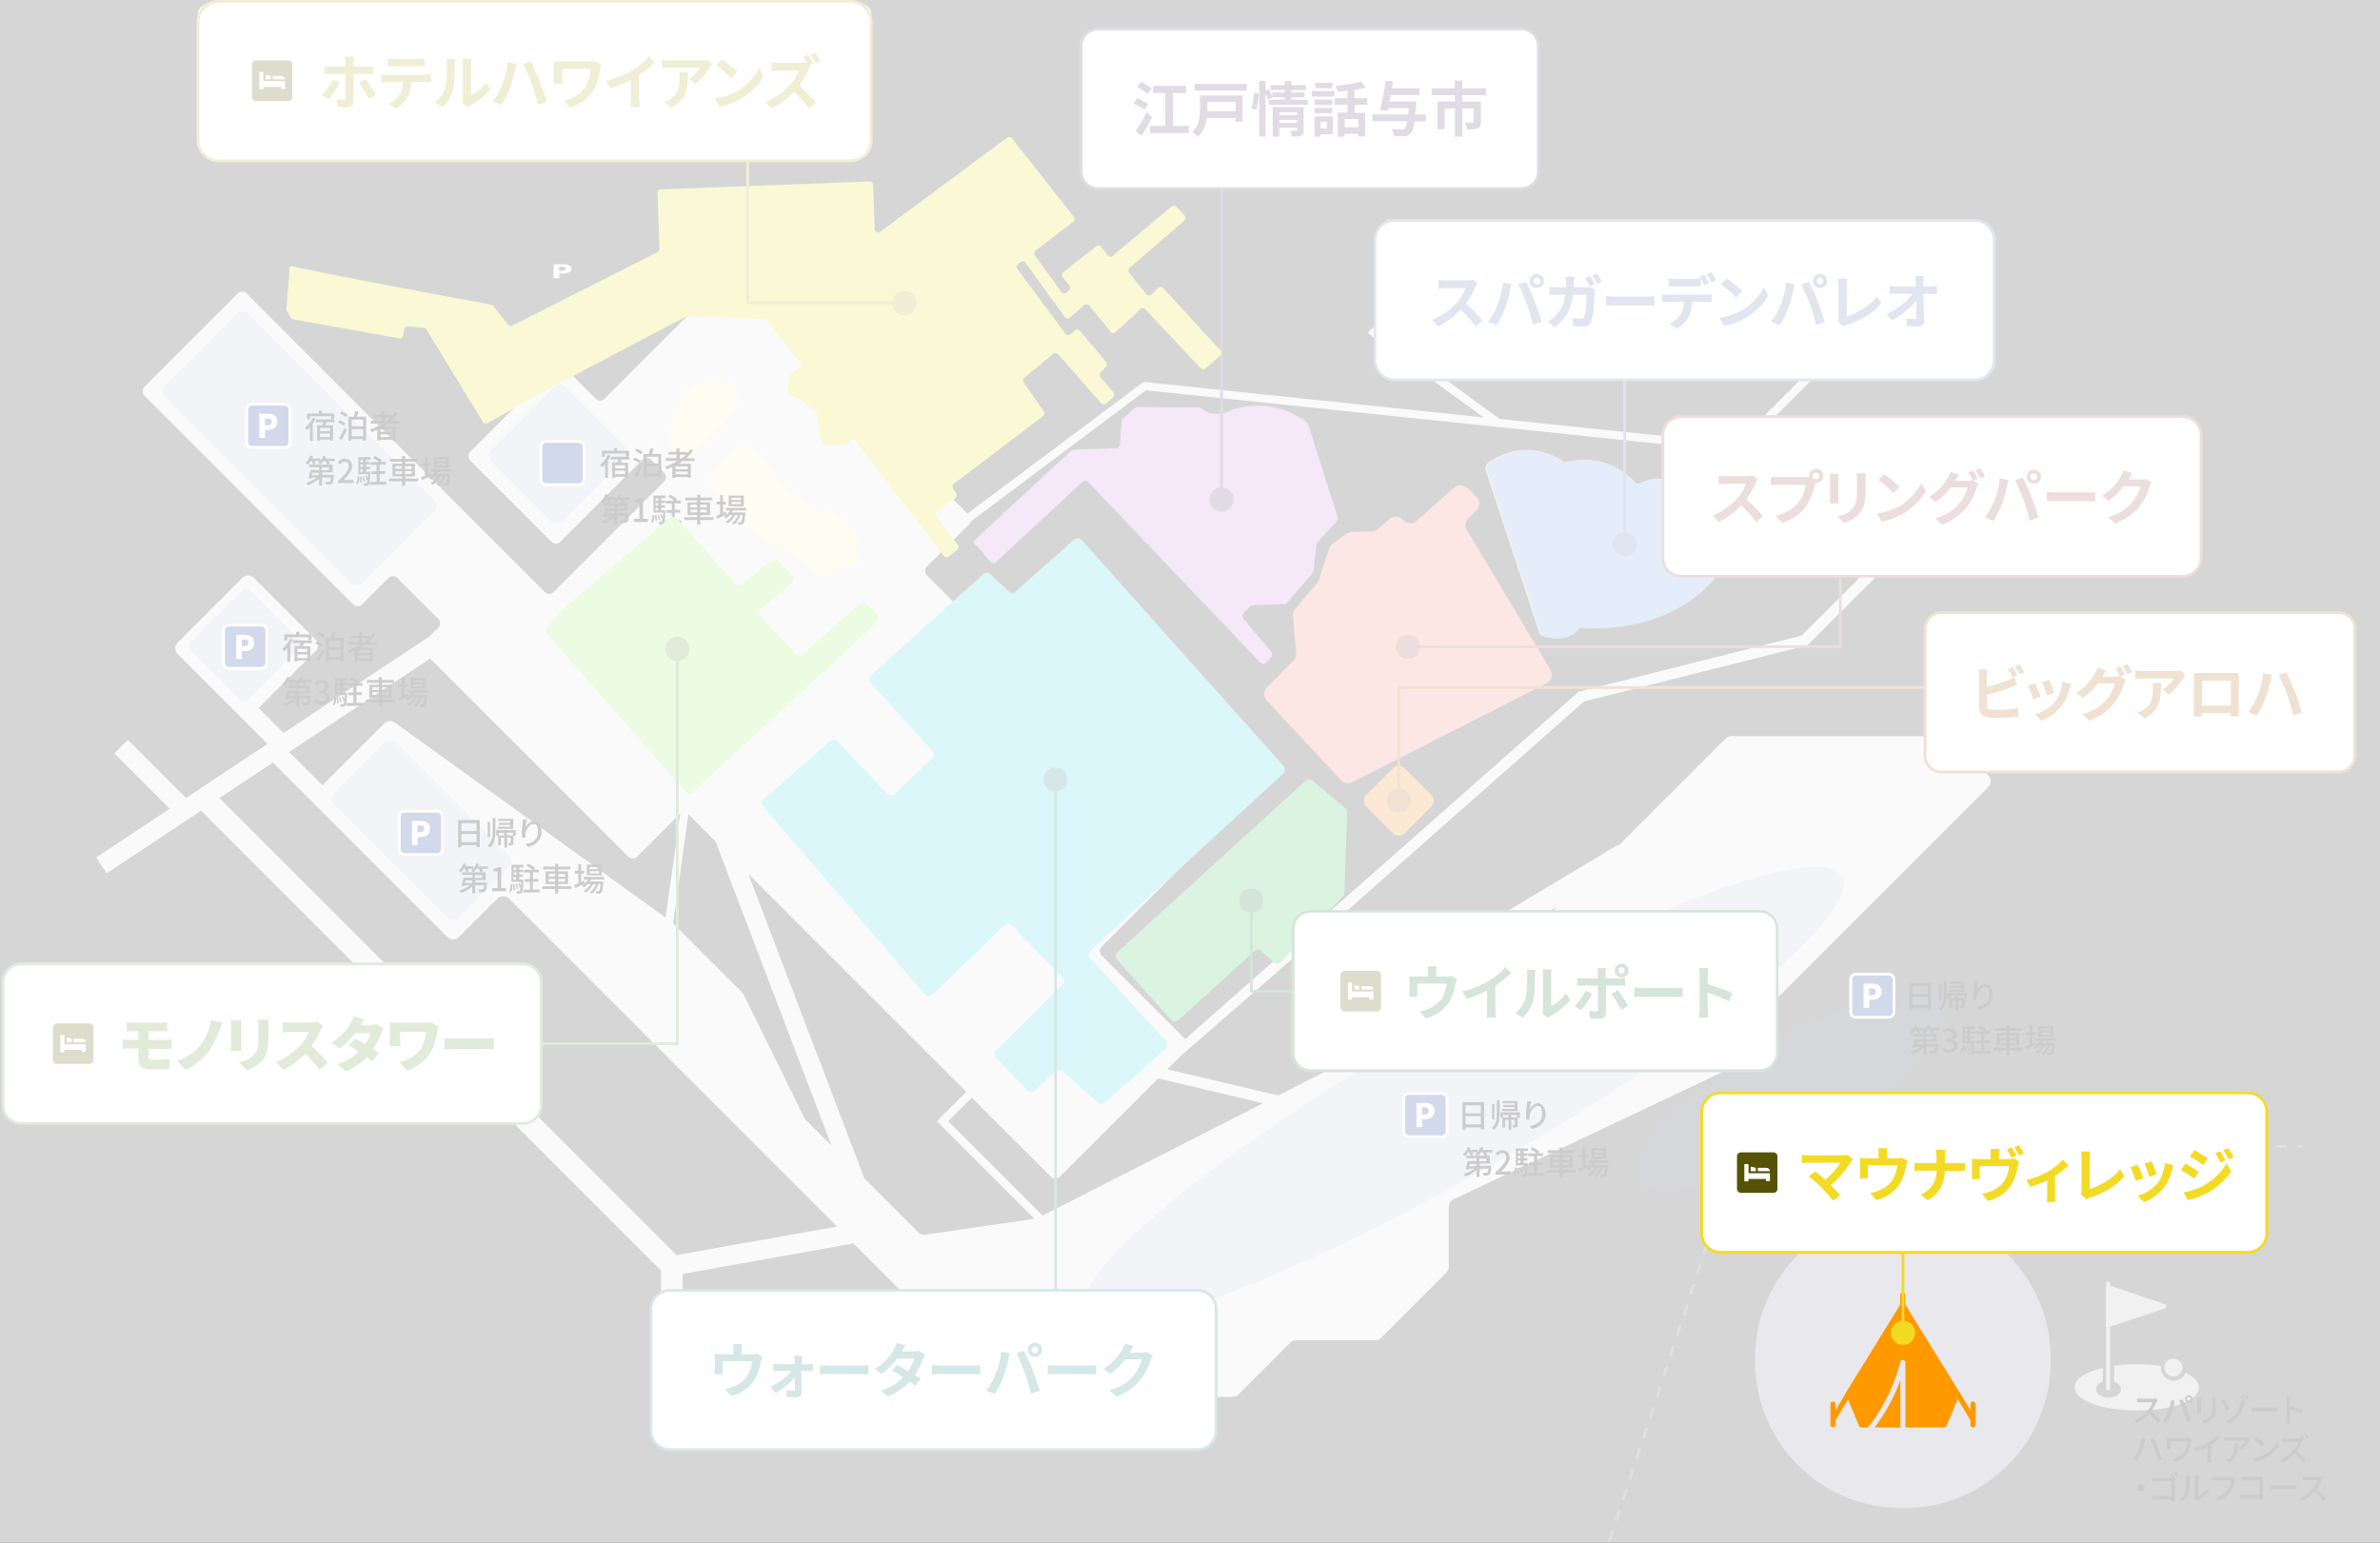 <?xml version="1.0" encoding="UTF-8"?>
<svg id="_レイヤー_1" data-name="レイヤー_1" xmlns="http://www.w3.org/2000/svg" version="1.1" xmlns:xlink="http://www.w3.org/1999/xlink" viewBox="0 0 1200 778">
  <rect x="0" y="0" width="1200" height="778" fill="#333333" stroke="none"/>
  <!-- Generator: Adobe Illustrator 30.0.0, SVG Export Plug-In . SVG Version: 2.1.1 Build 123)  -->
  <defs>
    <style>
      .st0 {
        fill: #7d9ee7;
      }

      .st1 {
        fill: #f3db24;
      }

      .st2 {
        fill: #a05c57;
      }

      .st3 {
        fill: #4cc56b;
      }

      .st4, .st5 {
        fill: #fff;
      }

      .st6 {
        fill: #347f44;
      }

      .st7 {
        fill: #b56d1f;
      }

      .st8, .st9 {
        fill: #174197;
      }

      .st10 {
        fill: #bbb;
      }

      .st11 {
        fill: #565205;
      }

      .st12 {
        fill: #e9df2d;
      }

      .st13 {
        fill: #666;
      }

      .st5 {
        opacity: .8;
      }

      .st14 {
        fill: #fef4bc;
      }

      .st15 {
        fill: #ef867a;
      }

      .st16 {
        fill: #c68ce2;
      }

      .st17 {
        fill: #a0ef6c;
      }

      .st18 {
        fill: #e8e8ed;
      }

      .st19 {
        fill: #4dd9df;
      }

      .st20 {
        fill: #6b4d7c;
      }

      .st21 {
        fill: #647faf;
      }

      .st22 {
        fill: #f90;
      }

      .st23 {
        fill: #b2a828;
      }

      .st24 {
        fill: #ef9122;
      }

      .st9 {
        isolation: isolate;
        opacity: .2;
      }

      .st25 {
        fill: #338989;
      }

      .st26 {
        fill: #689948;
      }
    </style>
  </defs>
  <path class="st9" d="M916,572.6c42.9-24.7,71.8-54.8,64.7-67.2-7.1-12.4-47.7-2.3-90.5,22.4-42.9,24.7-71.8,54.8-64.7,67.2,7.1,12.4,47.7,2.3,90.5-22.4h0Z"/>
  <path class="st13" d="M812.1,777.4l-1.3-.4,1.7-5.3,1.3.4-1.7,5.3h0ZM815.5,767l-1.3-.4,1.7-5.3,1.3.4-1.7,5.3h0ZM819,756.7l-1.3-.4,1.7-5.3,1.3.4-1.7,5.3h0ZM822.4,746.3l-1.3-.4,1.7-5.3,1.3.4-1.7,5.3h0ZM825.8,735.9l-1.3-.4,1.7-5.3,1.3.4-1.8,5.3h0ZM829.2,725.6l-1.3-.4,1.7-5.3,1.3.4-1.7,5.3ZM832.6,715.2l-1.3-.4,1.7-5.3,1.3.4-1.7,5.3h0ZM836,704.9l-1.3-.4,1.7-5.3,1.3.4-1.7,5.3h0ZM839.4,694.5l-1.3-.4,1.7-5.3,1.3.4-1.7,5.3h0ZM842.8,684.1l-1.3-.4,1.7-5.3,1.3.4-1.7,5.3h0ZM846.2,673.8l-1.3-.4,1.7-5.3,1.3.4-1.7,5.3h0ZM849.6,663.4l-1.3-.4,1.8-5.3,1.3.4-1.7,5.3ZM853,653l-1.3-.4,1.8-5.3,1.3.4-1.7,5.3ZM856.4,642.7l-1.3-.4,1.7-5.3,1.3.4-1.7,5.3h0ZM859.8,632.3l-1.3-.4,1.7-5.3,1.3.4-1.7,5.3h0ZM863.2,621.9l-1.3-.4,1.7-5.3,1.3.4-1.7,5.3h0ZM866.7,611.6l-1.3-.4,1.7-5.3,1.3.4-1.7,5.3h0ZM870.1,601.2l-1.3-.4,1.7-5.3,1.3.4-1.7,5.3h0ZM873.5,590.9l-1.3-.4,1.7-5.3,1.3.4-1.8,5.3h0ZM876.9,580.5l-1.3-.4.9-2.7h3.7c0,0,0,1.4,0,1.4h-2.7l-.6,1.8ZM1160.7,578.7h-2.4c0,0,0-1.4,0-1.4h2.4v1.4ZM1152.9,578.7h-5.6c0,0,0-1.4,0-1.4h5.5v1.4ZM1142,578.7h-5.6c0,0,0-1.4,0-1.4h5.5v1.4ZM1131.1,578.7h-5.6c0,0,0-1.4,0-1.4h5.5v1.4ZM1120.2,578.7h-5.6c0,0,0-1.4,0-1.4h5.5v1.4h0ZM1109.3,578.7h-5.6c0,0,0-1.4,0-1.4h5.5v1.4h0ZM1098.4,578.7h-5.6c0,0,0-1.4,0-1.4h5.5v1.4ZM1087.5,578.7h-5.6c0,0,0-1.4,0-1.4h5.5v1.4ZM1076.5,578.7h-5.6c0,0,0-1.4,0-1.4h5.5v1.4ZM1065.6,578.7h-5.6c0,0,0-1.4,0-1.4h5.5v1.4ZM1054.7,578.7h-5.6c0,0,0-1.4,0-1.4h5.5v1.4ZM1043.8,578.7h-5.6c0,0,0-1.4,0-1.4h5.5v1.4ZM1032.9,578.7h-5.6c0,0,0-1.4,0-1.4h5.5v1.4ZM1022,578.7h-5.6c0,0,0-1.4,0-1.4h5.5v1.4ZM1011.1,578.7h-5.6c0,0,0-1.4,0-1.4h5.5v1.4h0ZM1000.2,578.7h-5.6c0,0,0-1.4,0-1.4h5.5v1.4ZM989.3,578.7h-5.6c0,0,0-1.4,0-1.4h5.5v1.4h0ZM978.4,578.7h-5.6c0,0,0-1.4,0-1.4h5.5v1.4h0ZM967.5,578.7h-5.6c0,0,0-1.4,0-1.4h5.5v1.4h0ZM956.5,578.7h-5.6c0,0,0-1.4,0-1.4h5.5v1.4h0ZM945.6,578.7h-5.6c0,0,0-1.4,0-1.4h5.5v1.4ZM934.7,578.7h-5.6c0,0,0-1.4,0-1.4h5.5v1.4ZM923.8,578.7h-5.6c0,0,0-1.4,0-1.4h5.5v1.4ZM912.9,578.7h-5.6c0,0,0-1.4,0-1.4h5.5v1.4ZM902,578.7h-5.6c0,0,0-1.4,0-1.4h5.5v1.4ZM891.1,578.7h-5.6c0,0,0-1.4,0-1.4h5.5v1.4Z"/>
  <g>
    <path class="st10" d="M1105.7,694.6c-1-.8-2.3-1.6-3.8-2.3-.1.3-.3.6-.4.9-.2.3-.4.5-.6.8-1.2,1.4-3,2.2-4.9,2.2-3.2,0-5.9-2.3-6.4-5.4,0-.3,0-.7,0-1h0c0-.4,0-.7,0-1-3.8-.6-8-.9-12.3-.9s-7.7.3-11.3.8v8c.5.2,1,.4,1.5.7,1.2.8,1.9,1.9,1.9,3.1s-.7,2.3-1.9,3.1c-1.2.8-2.7,1.2-4.4,1.2s-3.2-.4-4.4-1.2c-1.2-.8-1.9-1.9-1.9-3.1s.7-2.3,1.9-3.1c.4-.3.9-.5,1.5-.7v-6.9c-1.6.4-3.2.8-4.6,1.3-2.9,1-5.2,2.2-6.8,3.6-1.8,1.5-2.7,3.2-2.7,4.9s.9,3.4,2.7,4.9c1.6,1.3,3.9,2.5,6.8,3.6,5.8,2,13.6,3.2,21.8,3.2s15.9-1.1,21.8-3.2c2.9-1,5.2-2.2,6.8-3.6,1.8-1.5,2.7-3.2,2.7-4.9s-.9-3.4-2.7-4.9"/>
    <path class="st10" d="M1063.9,669.1v30.9c0,.5-.4,1-1,1s-1-.4-1-1v-31.6c0,.3.2.6.4.8.2.1.4.2.6.2s.2,0,.3,0l.7-.2h0s0,0,0,0Z"/>
    <path class="st10" d="M1063.9,647.3v21.8l-.7.2c0,0-.2,0-.3,0-.2,0-.4,0-.6-.2-.3-.2-.4-.5-.4-.8v-21.1c0-.5.4-1,1-1s1,.4,1,1M1100.4,689.6c0,.7-.1,1.3-.4,1.8-.1.3-.3.6-.5.8-.2.3-.4.5-.7.8-.8.7-1.8,1.1-3,1.1-2,0-3.7-1.3-4.3-3.1-.1-.3-.2-.7-.2-1,0-.2,0-.3,0-.4s0-.4,0-.5c.3-2.3,2.2-4,4.5-4s4.6,2.1,4.6,4.6"/>
    <path class="st10" d="M1092.3,658.8c0,.4-.3.8-.7.9l-25.8,8.7-1,.3-1,.3v-20.6l1,.3,1,.3,25.8,8.7c.4.1.7.5.7.9"/>
    <path class="st10" d="M1063.9,648.5v20.6l-.7.2c0,0-.2,0-.3,0-.2,0-.4,0-.6-.2-.3-.2-.4-.5-.4-.8v-19.2c0-.3.2-.6.4-.8.3-.2.6-.2.9-.1l.7.2h0,0ZM748.9,236.6l27.2,82.5c.3.8.9,1.5,1.8,1.7,3.2.9,11.8,2.8,17-3.5.5-.6,1.3-1,2.2-.9,7.6.6,44,2.3,67.3-25.6.4-.5,1-.8,1.8-.9l18.4-1.7c.8-.1,1.6-.5,2-1.1,3.2-5,15.1-26.9-1.7-51.9-.6-.9-1.8-1.4-2.9-1l-32.8,9.7c-.6.2-1.1.1-1.8-.1-2.8-1.3-12.7-4.7-20.3-.1-1,.6-2.4.4-3.2-.5-4-4.4-15.6-14.8-34-10.2-.7.2-1.6.1-2.2-.4-3.8-2.7-19.5-12-37.7,1-.9.9-1.2,2.2-.9,3.2"/>
  </g>
  <path class="st4" d="M32.8,525.3h2.6s0,0,0,0v-1.7s0,0,0,0l-2.6-.6s0,0,0,0v2.2s0,0,0,0Z"/>
  <path d="M1087.9,706.1c-.1.2-.4.6-.5.8-.6,1.3-1.5,3.2-2.7,4.7,1.7,1.4,3.7,3.5,4.7,4.8l-1.5,1.3c-1.1-1.5-2.7-3.3-4.3-4.8-1.7,1.9-3.9,3.6-6.3,4.7l-1.3-1.4c2.6-1,5.1-3,6.7-4.8,1.1-1.2,2.2-3,2.6-4.3h-6c-.7,0-1.5,0-1.8,0v-1.9c.3,0,1.3.1,1.8.1h6.1c.6,0,1.2,0,1.4-.2l1.1.8h0s0,0,0,0ZM1094.6,706l1.9.4c-.1.4-.3,1-.3,1.4-.2,1.1-.8,3.4-1.4,5-.6,1.5-1.5,3.3-2.4,4.6l-1.8-.8c1-1.4,2-3.1,2.5-4.5.7-1.7,1.4-4.2,1.6-6.1h0ZM1098.7,706.3l1.7-.6c.7,1.2,1.8,3.6,2.4,5.2.6,1.6,1.5,4.1,1.9,5.7l-1.9.6c-.4-1.8-1.1-3.9-1.8-5.7-.7-1.7-1.7-4-2.4-5.3h0ZM1103.6,703.6c1.1,0,1.9.8,1.9,1.9s-.8,1.9-1.9,1.9-1.9-.8-1.9-1.9.8-1.9,1.9-1.9ZM1103.6,706.5c.6,0,1-.5,1-1s-.5-1-1-1-1,.5-1,1,.5,1,1,1ZM1109.7,704.7c0,.3,0,.8,0,1.2v5.5c0,.4,0,1,0,1.3h-1.9c0-.3,0-.8,0-1.3v-5.5c0-.3,0-.9,0-1.2h1.9ZM1117.2,704.6c0,.4,0,.9,0,1.5v2.9c0,3.8-.6,5.1-1.8,6.5-1.1,1.2-2.7,2-3.9,2.4l-1.4-1.4c1.6-.4,3-1,4-2.1,1.1-1.3,1.4-2.6,1.4-5.4v-2.8c0-.6,0-1.1,0-1.5h1.9ZM1121.5,705.5c.8,1.1,2.2,3.6,2.8,4.7l-1.7,1c-.6-1.3-1.9-3.7-2.8-4.8l1.6-.8ZM1129.7,707.7c.1-.6.2-1.2.2-1.6l2,.4c-.2.5-.3,1.2-.4,1.4-.8,3.2-2.4,7.4-7.8,10.1l-1.6-1.3c5.6-2.4,7-6.6,7.5-9h0ZM1131.8,705.7l-1.1.5c-.3-.7-.9-1.6-1.3-2.2l1.1-.4c.4.6,1,1.6,1.3,2.2h0ZM1134,705.2l-1.1.5c-.4-.7-.9-1.6-1.3-2.2l1.1-.5c.4.6,1,1.6,1.3,2.2h0s0,0,0,0ZM1135.3,709.8c.5,0,1.5,0,2.4,0h8.9c.8,0,1.4,0,1.8,0v2c-.4,0-1.1,0-1.8,0h-8.9c-.9,0-1.9,0-2.4,0v-2h0ZM1160.8,713.1c-1.7-.9-4.4-2-6.2-2.5v5.1c0,.5,0,1.5.1,2.1h-2c0-.6.1-1.5.1-2.1v-9.5c0-.5,0-1.3-.2-1.8h2c0,.5-.1,1.3-.1,1.8v2.5c2.2.7,5.3,1.8,6.9,2.6l-.7,1.8h0ZM1079.9,725.3l1.8.4c-.1.4-.3,1-.3,1.4-.2,1.1-.8,3.4-1.5,5-.6,1.5-1.5,3.3-2.4,4.6l-1.8-.8c1-1.4,2-3.1,2.5-4.5.7-1.8,1.4-4.2,1.6-6.1h0ZM1084,725.7l1.7-.6c.7,1.2,1.8,3.6,2.4,5.2.6,1.6,1.5,4.1,1.9,5.7l-1.9.6c-.4-1.8-1.1-3.9-1.8-5.7-.7-1.7-1.7-4-2.4-5.3h0ZM1105,725.8c0,.2-.2.7-.2.9-.3,1.9-.7,4.2-1.9,6.1-1.3,2.1-3.6,3.8-6.2,4.6l-1.4-1.4c2.3-.6,4.7-2,6.1-4,.9-1.4,1.4-3.4,1.5-5.2h-8.5v3c0,.2,0,.7,0,1.2h-1.9c0-.4,0-.8,0-1.2v-3.5c0-.4,0-.8,0-1.2.5,0,1.1,0,1.8,0h8.1c.4,0,.9,0,1.3,0l1.2.8h0s0,0,0,0ZM1114.9,735.4c0,.7,0,1.6.1,1.9h-2c0-.4,0-1.3,0-1.9v-5.8c-1.7.9-3.9,1.8-5.9,2.4l-.9-1.6c2.8-.6,5.6-1.8,7.4-3,1.7-1,3.4-2.5,4.3-3.7l1.4,1.3c-1.2,1.2-2.7,2.5-4.4,3.5v6.9h0ZM1134.9,725.7c-.2.2-.4.5-.6.7-.7,1.2-2.2,3.3-4,4.5l-1.4-1.1c1.4-.8,2.9-2.5,3.3-3.4h-9c-.6,0-1.2,0-1.9,0v-1.8c.6,0,1.3.2,1.9.2h9.1c.4,0,1.1,0,1.4-.1l1,1h0ZM1128.3,727.9c0,4.3-.2,7.4-4.5,9.6l-1.5-1.2c.5-.2,1.1-.4,1.6-.8,2.3-1.5,2.7-3.6,2.7-6.3s0-.8,0-1.3h1.9,0s0,0,0,0ZM1142.3,733.2c2.6-1.6,4.7-4.1,5.7-6.2l1,1.8c-1.2,2.1-3.2,4.3-5.7,5.9-1.7,1-3.7,2-6.3,2.4l-1.1-1.7c2.7-.4,4.8-1.3,6.4-2.3h0ZM1141.7,728l-1.3,1.3c-.8-.9-2.9-2.6-4.1-3.5l1.2-1.3c1.2.8,3.3,2.5,4.2,3.4ZM1161.3,726.1c0,.2-.3.6-.5.8-.6,1.4-1.6,3.2-2.7,4.7,1.7,1.4,3.7,3.5,4.7,4.8l-1.5,1.3c-1.1-1.5-2.7-3.3-4.3-4.8-1.8,1.9-3.9,3.6-6.3,4.7l-1.3-1.4c2.7-1,5.1-3,6.7-4.8,1.1-1.2,2.2-3,2.6-4.3h-6c-.6,0-1.5,0-1.8,0v-1.9c.3,0,1.3.1,1.8.1h6.1c.6,0,1.1,0,1.4-.2l.6.5c-.3-.7-.8-1.5-1.2-2l1.1-.4c.4.6,1,1.6,1.3,2.2l-.9.4h.2v.2h0ZM1162.8,722.7c.4.6,1.1,1.6,1.3,2.2l-1.1.5c-.3-.7-.9-1.6-1.3-2.3l1.1-.4h0ZM1079.5,748.3c1.1,0,1.9.8,1.9,1.9s-.8,1.9-1.9,1.9-1.9-.8-1.9-1.9.8-1.9,1.9-1.9ZM1096.6,755.4c0,.6,0,1.4,0,1.7h-1.8c0-.2,0-.5,0-.9h-7.8c-.7,0-1.5,0-1.9,0v-1.9c.5,0,1.2,0,1.9,0h7.8v-7.3h-7.6c-.6,0-1.5,0-1.9,0v-1.8c.6,0,1.3,0,1.9,0h8.1c.4,0,1,0,1.3,0,0,.4,0,.9,0,1.4v8.5h0ZM1095.3,745.5c-.3-.7-.9-1.6-1.3-2.2l1.1-.4c.4.6,1,1.6,1.3,2.2l-1.1.5h0ZM1097.2,742.3c.4.6,1,1.6,1.3,2.2l-1.1.5c-.3-.7-.9-1.6-1.3-2.2l1.1-.5h0ZM1099,755.9c1.4-1,2.3-2.5,2.8-4,.5-1.5.5-4.7.5-6.5s0-1-.1-1.3h1.9c0,.1,0,.7,0,1.3,0,1.9,0,5.3-.5,7-.5,1.8-1.5,3.4-2.9,4.6l-1.6-1ZM1106.5,756c0-.3.1-.7.1-1v-9.7c0-.7,0-1.2,0-1.3h1.9c0,0,0,.6,0,1.3v9c1.4-.6,3.3-2,4.4-3.8l1,1.4c-1.4,1.9-3.7,3.6-5.6,4.5-.3.1-.4.3-.6.4l-1.1-.9h0s0,0,0,0ZM1127.2,745.5c-.1.3-.2.6-.3,1-.3,1.7-1.1,4.3-2.4,6-1.5,1.9-3.5,3.5-6.5,4.4l-1.4-1.5c3.2-.8,5-2.2,6.4-3.9,1.1-1.4,1.8-3.5,2-5h-8c-.7,0-1.4,0-1.8,0v-1.8c.5,0,1.2.1,1.8.1h7.9c.3,0,.7,0,1.1-.1l1.2.8h0ZM1139.2,756.6c0-.2,0-.5,0-.9h-7.7c-.7,0-1.5,0-2,0v-1.9c.5,0,1.2,0,1.9,0h7.8v-7.3h-7.6c-.6,0-1.5,0-1.9,0v-1.8c.6,0,1.4,0,1.9,0h8.1c.4,0,1,0,1.3,0,0,.4,0,1,0,1.4v8.5c0,.6,0,1.4,0,1.7h-1.9ZM1144.9,749.1c.5,0,1.5,0,2.4,0h8.9c.8,0,1.4,0,1.8,0v2c-.3,0-1.1,0-1.8,0h-8.9c-.9,0-1.9,0-2.4,0v-2h0ZM1171.2,745.4c-.1.2-.3.6-.5.8-.6,1.3-1.5,3.2-2.7,4.7,1.7,1.4,3.7,3.5,4.7,4.8l-1.4,1.3c-1.1-1.5-2.7-3.3-4.3-4.8-1.7,1.9-3.9,3.6-6.3,4.7l-1.3-1.4c2.7-1,5.1-3,6.7-4.8,1.1-1.2,2.2-3,2.6-4.3h-6c-.6,0-1.5,0-1.8,0v-1.9c.3,0,1.3.1,1.8.1h6.1c.6,0,1.1,0,1.4-.2l1.1.8h0Z"/>
  <path class="st18" d="M555.7,477.1l47.1-47.1c1.2-1.2,1.2-3.2,0-4.4l-135.5-135.5c-1.2-1.2-1.2-3.2,0-4.4l21.4-21.4c.4-.4.6-.9.8-1.4l88.3-66.1,299.2,31.2,60.5-60.5-2.9-2.9-59.1,59.1-119.3-12.4-60.3-43.9,30.7-30.7-26.3-26.3-2.9,2.9,23.4,23.4-31.2,31.2,58.5,42.6-171.5-17.9-88.8,66.4-81-81c-1.2-1.2-1.2-3.2,0-4.4,1.2-1.2,1.2-3.2,0-4.4l-32.9-32.8c-1.2-1.2-3.2-1.2-4.4,0l-64.7,64.7c-1.2,1.2-3.2,1.2-4.4,0l-16.1-16.1c-1.2-1.2-3.2-1.2-4.4,0l-42.8,42.8c-1.2,1.2-1.2,3.2,0,4.4l41,41c1.2,1.2,3.2,1.2,4.4,0l41.4-41.4c1.2-1.2,3.2-1.2,4.4,0l6.6,6.6c1.2,1.2,1.2,3.2,0,4.4l-55.8,55.8c-1.2,1.2-3.2,1.2-4.4,0L124.3,148c-1.2-1.2-3.2-1.2-4.4,0l-47.1,47.1c-1.2,1.2-1.2,3.2,0,4.4l105.3,105.3c1.2,1.2,3.2,1.2,4.4,0l13.4-13.4c1.2-1.2,3.2-1.2,4.4,0l20.7,20.7c1.2,1.2,1.2,3.2,0,4.4l-4.4,4.4h0s-73.6,48.7-73.6,48.7l-12.6-12.6,28.7-28.7c1.6-1.6,1.6-4.2,0-5.8l-31.1-31.1c-1.6-1.6-4.2-1.6-5.8,0l-32.6,32.6c-1.6,1.6-1.6,4.2,0,5.8l45.3,45.3-41.1,27.3-29.3-29.3-6.8,6.8,27.9,27.9-37.1,24.6,5.3,8,47.6-31.6,231.9,231.9v71.4h10.9v-69.7l86.1-15.4,51.9,51.9-41.6,41.6,6.8,6.8,49.3-49.3,42.4,42.4,7.7-7.7-42.4-42.4,11.8-11.8c1.6-1.6,4.2-1.6,5.8,0l44.7,44.7c.8.8,1.8,1.2,2.9,1.2h51.9c1.1,0,2.1-.4,2.9-1.2l26.2-26.2c.8-.8,1.8-1.2,2.9-1.2h40c1.1,0,2.1-.4,2.9-1.2l32.9-32.9c.8-.8,1.2-1.8,1.2-2.9v-30.3c0-1.6.9-3,2.3-3.7l147.9-70c1.4-.7,2.3-2.1,2.3-3.7v-13c0-1.1.4-2.1,1.2-2.9l118.3-118.3c1.6-1.6,1.6-4.2,0-5.8l-18.7-18.7c-.8-.8-1.8-1.2-2.9-1.2h-107.9c-1.1,0-2.1.4-2.9,1.2l-53.9,53.9-.2-.4-109.8,65.8-29.9-29.9,122.4-108.1,112.6-28.3,91.8-91.8-3.9-3.9-90.8,90.8-112.4,28.3-198.4,175.2-42.2-42.2c-1.2-1.2-1.2-3.2,0-4.4h0s0,0,0,0ZM375.1,501.7c-.2-.4-.5-.8-.8-1.1l-34.9-34.9,7.7-55.1,13.7,13.7,58.5,153.5-13-13c-.3-.3-.6-.7-.8-1.1l-30.4-61.9h0,0ZM342.6,410.5c.1-.1.3-.2.4-.3l-7.4,52.5-136.5-98.3c-1.6-1.2-3.9-1-5.3.4l-31.2,31.2-16.8-16.8,71.1-47.1,14.5,14.5,85.4,85.4c1.2,1.2,3.2,1.2,4.4,0l21.4-21.4h0ZM137.7,384.6l87.9,87.9c1.6,1.6,4.2,1.6,5.8,0l19.4-19.4c1.6-1.6,4.2-1.6,5.8,0l165.4,165.4-80.9,14.4-230.5-230.5,27.1-17.9h0,0ZM466.5,622.6c-1.3.2-2.6-.2-3.5-1.2l-27.2-27.2-58.5-153.5,98.4,98.4,9,9,2.5,2.5-14.8,14.8,49.2,49.2-55,8h0s0,0,0,0ZM525.6,612.9l-47.5-47.5,11.9-11.9,39.9,39.9c1.2,1.2,3.2,1.2,4.4,0l49.6-49.6,53,12.5-111.3,56.7h0s0,0,0,0ZM785.7,456.6l-47.9,47.9c-.3.3-.7.6-1,.8l-92.3,47.1-56-13.2,6.1-6.1,73.8-64.3,36.4,36.4,81.1-48.6h0Z"/>
  <path class="st9" d="M756.5,585c105.5-60.9,182.5-124.9,172.1-143s-104.4,16.7-209.9,77.6-182.5,124.9-172.1,143,104.4-16.7,209.9-77.6h0Z"/>
  <path class="st24" d="M702.4,387.4l-13.5,13.5c-1.6,1.6-1.6,4.2,0,5.8l13.5,13.5c1.6,1.6,4.2,1.6,5.8,0l13.5-13.5c1.6-1.6,1.6-4.2,0-5.8l-13.5-13.5c-1.6-1.6-4.2-1.6-5.8,0Z"/>
  <path class="st19" d="M512.1,298.2l29.6-26.2c1-.9,2.7-.8,3.6.2l102,114.2c.9,1,.8,2.7-.2,3.6l-97.3,89.4c-1,.9-1.1,2.6-.2,3.6l38.3,42c.9,1,.9,2.7-.2,3.8l-30.6,27.3c-.9.8-2.5.8-3.4,0l-18-15.9c-1-.8-2.5-.8-3.5,0l-10.5,9.8c-1,.9-2.7.9-3.6-.1l-15.9-16.5c-1-1-.9-2.7,0-3.6l33.5-33.2c1-1,1-2.6,0-3.6l-25.6-26.5c-1-1-2.6-1-3.6-.1l-36.3,35.3c-1,1-2.8.9-3.8-.2l-81.7-94.9c-.9-1-.8-2.7.3-3.6l33.7-29.4c1-.9,2.6-.8,3.6.2l25,26.5c.9,1,2.6,1.1,3.6.1l19.2-18.1c1-.9,1-2.6.1-3.6l-31.3-34.5c-.9-1-.9-2.7.2-3.6l56.7-51.1c1-.9,2.5-.9,3.5,0l9.5,8.9c.9.8,2.4.8,3.4,0h0Z"/>
  <path class="st15" d="M740,246l4.5,4.6c1.8,1.9,1.8,4.8,0,6.6l-4.3,4.4c-1.5,1.6-1.8,3.9-.6,5.7l42.2,70.5c1.3,2.4.5,5.4-1.9,6.7l-98,49.9c-1.9.9-4.2.5-5.6-.9l-37.6-40.2c-1.8-1.9-1.7-4.7.1-6.6l13.4-13.6c.9-.9,1.5-2.3,1.3-3.8l-1.6-18.8c-.1-1.3.3-2.5,1.1-3.4l11-12.9c.4-.5.7-1,.9-1.6l5.3-16.1c.3-.9.9-1.8,1.8-2.4l6.8-4.9c.7-.5,1.7-.8,2.6-.9l10.4-.4c1,0,2.1-.4,2.9-1.1l5.9-5.1c1.7-1.5,4.2-1.6,5.9-.2l1.8,1.4c1.8,1.4,4.3,1.3,5.9-.2l19-16.8c1.9-1.6,4.7-1.5,6.5.3h0s0,0,0,0Z"/>
  <path class="st0" d="M749.7,236.8l27.2,82.5c.3.8.9,1.5,1.8,1.7,3.2.9,11.8,2.8,17-3.5.5-.6,1.3-1,2.2-.9,7.6.6,44,2.3,67.3-25.6.4-.5,1-.8,1.8-.9l18.4-1.7c.8-.1,1.6-.5,2-1.1,3.2-5,15.1-26.9-1.7-51.9-.6-.9-1.8-1.4-2.9-1l-32.8,9.7c-.6.2-1.1.1-1.8-.1-2.8-1.3-12.7-4.7-20.3-.1-1,.6-2.4.4-3.2-.5-4-4.4-15.6-14.8-34-10.2-.7.2-1.6.1-2.2-.4-3.8-2.7-19.5-12-37.7,1-.9.9-1.3,2.2-.9,3.2h0s0,0,0,0Z"/>
  <path class="st16" d="M492.4,275l6.9,8.3c.7.8,2,.9,2.8.2l43.8-40.6c.7-.7,2-.7,2.7.1l86.9,91.2c.7.8,2.1.8,2.8,0l2.7-3c.6-.7.6-1.8,0-2.5l-14.1-16.8c-.6-.7-.6-1.9.1-2.6l3.3-3.5c.3-.4.8-.6,1.3-.6l16-.6c.5,0,1-.3,1.3-.6l13-15.1c.2-.3.4-.6.4-1l1.5-13.4c0-.4.2-.8.5-1.1l9.8-10.6c.5-.5.6-1.3.4-1.9l-14.9-46.9c-.1-.3-.3-.6-.6-.9-2.6-2.2-16.8-12.9-37.2-6.7-.1,0-.3.1-.4.2-1.3.7-9.1,4.7-15.4-.6-.3-.3-.8-.5-1.3-.5l-31.4-.3c-.5,0-.9.2-1.3.5l-5.9,5.5c-.3.3-.6.8-.6,1.3l-.8,11.7c-.1.9-.8,1.8-1.9,1.8l-21.5.8c-.4,0-.9.2-1.3.5l-48.3,44.8c-.8.7-.8,2.1,0,2.8.2.2.3.4.4.4h0s0,0,0,0Z"/>
  <path class="st14" d="M339.5,229.5c-2.4-2.3-3.4-36.4,19.4-38.2,0,0,16.6-1.7,12,14.2,0,0-8.9,13.9-26.1,25,0-.1-2,2.1-5.2-.9h0ZM371.7,226.2s6.1-2.3,10.5,1.7c5,4.7,8,11.6,12.8,16.6,3.8,4,8.1,7.1,12.8,9.8,5.4,3,11.8,3.7,17,7.4,6.6,4.5,9.8,12.8,7.7,20.5-.1.3-.2.7-.4.9-.2.3-.6.5-1,.6-1.5.6-2.9,1.3-4.5,1.8-3,1-5.6,2.1-8.4,3.8-2.4,1.4-4.9,1.9-7.3.1-1.6-1.1-2.7-2.8-4-4.4-6.2-7.4-16.4-9.7-24.7-14.8-7.8-4.8-13.8-12.1-19.7-19.2-1.7-2.1-3.4-4.3-3.8-6.9-.7-4.9,3.2-9.3,6.4-12.5,1.8-1.6,4.2-4.5,6.6-5.4h0s0,0,0,0Z"/>
  <path class="st9" d="M218.9,252.1l-93.8-93.8c-1.6-1.6-4.2-1.6-5.8,0l-36,36c-1.6,1.6-1.6,4.2,0,5.8l93.8,93.8c1.6,1.6,4.2,1.6,5.8,0l36-36c1.6-1.6,1.6-4.2,0-5.8ZM256.6,431.5l-57-57c-1.6-1.6-4.2-1.6-5.8,0l-25.3,25.3c-1.6,1.6-1.6,4.2,0,5.8l57,57c1.6,1.6,4.2,1.6,5.8,0l25.3-25.3c1.6-1.6,1.6-4.2,0-5.8ZM315.2,225.3l-30.1-30.1c-1.6-1.6-4.2-1.6-5.8,0l-31.7,31.7c-1.6,1.6-1.6,4.2,0,5.8l30.1,30.1c1.6,1.6,4.2,1.6,5.8,0l31.7-31.7c1.6-1.6,1.6-4.2,0-5.8h0ZM150.8,322.3l-24.3-24.3c-1.3-1.3-3.4-1.3-4.7,0l-25.5,25.5c-1.3,1.3-1.3,3.4,0,4.7l24.3,24.3c1.3,1.3,3.4,1.3,4.7,0l25.5-25.5c1.3-1.3,1.3-3.4,0-4.7h0Z"/>
  <path d="M977.8,518.3v1.2h-3.2c.3.5.7,1,.8,1.3l-1.3.5c-.2-.5-.7-1.2-1.1-1.9h-.9c-.5.7-1,1.4-1.6,1.9-.3-.2-.9-.7-1.2-.8.4-.3.7-.6,1-1h-2.7c.3.5.5,1,.6,1.3l-1.3.5c-.1-.5-.4-1.2-.8-1.9h-.4c-.5.8-1,1.4-1.5,2-.3-.2-.9-.6-1.2-.8,1-.9,2-2.4,2.5-3.8l1.4.4c-.2.3-.3.7-.5,1h4v1.2c.7-.8,1.2-1.7,1.5-2.6l1.5.4c-.2.4-.3.7-.5,1.1h5.1,0,0ZM977.2,526.6s0,.4,0,.6c-.2,2.2-.4,3.2-.8,3.6-.3.3-.7.4-1.1.5-.4,0-1.2,0-2,0,0-.4-.2-1-.4-1.4.8,0,1.5,0,1.8,0,.3,0,.4,0,.6-.1.2-.2.4-.8.5-2h-4.5v4.1h-1.5v-3.5c-1.5,1.4-3.6,2.6-5.6,3.3-.2-.4-.7-.9-1-1.2,1.9-.5,3.9-1.5,5.4-2.7h-2.6l-.2.5-1.5-.2c.3-1.1.8-2.8,1-4.1h4.5v-1.4h-5.2v-1.3h11.9v3.9h-5.2v1.2h6.1,0s0,0,0,0ZM966.4,525.4c0,.4-.2.8-.3,1.2h3.6v-1.2h-3.3,0ZM971.1,524.1h3.7v-1.4h-3.7v1.4ZM979.1,529.3l.9-1.2c.7.7,1.6,1.3,2.8,1.3s2.3-.8,2.3-2-.8-2.2-3.6-2.2v-1.4c2.4,0,3.2-.9,3.2-2.1s-.7-1.7-1.9-1.7c-.9,0-1.7.5-2.4,1.1l-1-1.2c1-.8,2.1-1.5,3.5-1.5,2.2,0,3.7,1.1,3.7,3.1s-.8,2.4-2.1,2.8h0c1.4.4,2.5,1.5,2.5,3.1s-1.8,3.5-4,3.5-3.1-.8-3.9-1.7h0ZM988.4,530.8c.6-.8.8-2.2.8-3.6l.9.2c0,1.5-.2,3-.9,3.9l-.8-.5ZM995.6,525s0,.4,0,.6c-.2,4-.4,5.4-.8,5.9-.3.3-.5.4-.9.5-.3,0-.9,0-1.5,0,0-.4-.2-.9-.3-1.2.5,0,1,0,1.2,0s.3,0,.5-.2c.2-.2.3-.7.4-1.8l-.5.2c-.1-.6-.5-1.5-.8-2.1l.7-.2c.3.5.6,1.1.8,1.7,0-.6,0-1.3.1-2.2h-4.9v-8.6h6.1v1.3h-2.2v1.2h1.9v1.2h-1.9v1.2h1.9v1.2h-1.9v1.3h2.4s0,0,0,0ZM991.1,527.3c.2,1,.2,2.2.2,3h-.8c0-.7,0-1.9-.2-2.9h.7c0,0,0,0,0,0h0ZM990.6,518.9v1.2h1.3v-1.2h-1.3ZM992,521.3h-1.3v1.2h1.3v-1.2ZM990.6,525h1.3v-1.3h-1.3v1.3ZM992.2,529.8c0-.7-.3-1.8-.6-2.6l.7-.2c.3.8.6,1.9.6,2.6l-.8.2h0ZM1003.7,530v1.4h-8.3v-1.4h3.5v-3.9h-2.6v-1.4h2.6v-3.3h-3v-1.4h4.3c-.8-.7-2.1-1.5-3.1-2l.9-1.1c1.2.6,2.8,1.5,3.6,2.2l-.7.8h2.5v1.4h-3v3.3h2.7v1.4h-2.7v3.9h3.3ZM1019.8,529.7h-6.6v2.3h-1.6v-2.3h-6.5v-1.4h6.5v-1.1h-4.8v-6.4h4.8v-1h-6v-1.4h6v-1.4h1.6v1.4h6.1v1.4h-6.1v1h4.9v6.4h-4.9v1.1h6.6v1.4ZM1008.3,523.4h3.3v-1.4h-3.3v1.4ZM1011.6,526v-1.4h-3.3v1.4h3.3ZM1013.2,522.1v1.4h3.4v-1.4h-3.4ZM1016.6,524.6h-3.4v1.4h3.4v-1.4ZM1026.6,526.8c-1.6.8-3.4,1.7-4.8,2.4l-.6-1.5c.6-.2,1.3-.5,2.1-.9v-4.9h-1.8v-1.4h1.8v-3.3h1.4v3.3h1.7v1.4h-1.7v4.3c.5-.2,1-.5,1.5-.7l.3,1.3h0ZM1029.8,524.9c-.2.3-.4.7-.6,1h6.8s0,.4,0,.6c-.2,3.3-.5,4.5-.9,5-.3.3-.6.4-1,.5-.4,0-1,0-1.6,0,0-.4-.2-.9-.3-1.2.6,0,1.1,0,1.3,0s.4,0,.5-.2c.2-.3.5-1.2.7-3.5h-1c-.7,1.9-1.9,3.9-3.3,5-.2-.3-.7-.6-1.1-.8,1.3-.8,2.4-2.5,3.1-4.1h-1.3c-.9,1.6-2.4,3.4-3.9,4.3-.2-.3-.7-.7-1-.9,1.3-.7,2.6-2,3.5-3.4h-1.4c-.6.7-1.3,1.3-2,1.7-.2-.2-.7-.7-1-1,1.2-.7,2.3-1.8,3.1-3h-2.1v-1.3h10.2v1.3h-6.6ZM1035.2,522.8h-7.6v-5.4h7.6v5.4ZM1033.8,518.5h-4.8v1.1h4.8v-1.1ZM1033.8,520.6h-4.8v1.1h4.8v-1.1ZM973.6,495.7v13.7h-1.6v-1h-7.7v1.1h-1.6v-13.8h10.9,0ZM964.3,497.2v4h7.7v-4h-7.7ZM972,506.8v-4.2h-7.7v4.2h7.7,0ZM980.1,494.6h1.4v6.5c0,3.2-.3,6.3-2.8,8.5-.2-.3-.8-.8-1.1-1,2.2-2,2.5-4.7,2.5-7.5v-6.5h0ZM978.9,504.2h-1.2v-7.7h1.2v7.7ZM991.7,503.5h-1.1v3.5c0,.6,0,1-.5,1.2-.4.2-1,.2-1.8.2,0-.4-.2-.9-.4-1.3.5,0,.9,0,1.1,0,.2,0,.2,0,.2-.2v-2.4h-1.8v5h-1.4v-5h-1.7v3.9h-1.4v-5h-1v-2.7h9.8v2.7h0s0,0,0,0ZM990.5,500.1h-7.8v-1.1h6.3v-.9h-5.7v-1.1h5.7v-.9h-6.2v-1.1h7.6v5.1h0s0,0,0,0ZM985.9,503.4v-1.3h-2.7v1.3h2.7ZM990.3,502h-3v1.3h3v-1.3ZM997.4,495.4c-.3,1-.6,3-.7,4,.7-1.5,2.3-3.2,4.2-3.2s3.8,2.2,3.8,5.7-2.8,6.6-7,7.3l-1-1.5c3.5-.6,6.2-1.9,6.2-5.9s-.8-4.2-2.4-4.2-3.8,2.9-3.9,5c0,.5,0,1.1,0,1.9h-1.6c0-.5-.2-1.4-.2-2.5,0-1.5.3-3.8.5-5.2,0-.5.1-1.1.1-1.5h1.8c0,0,0,0,0,0h0Z"/>
  <path class="st8" d="M952.2,491.2h-16.4c-1.5,0-2.7,1.2-2.7,2.7v16.4c0,1.5,1.2,2.7,2.7,2.7h16.4c1.5,0,2.7-1.2,2.7-2.7v-16.4c0-1.5-1.2-2.7-2.7-2.7h0Z"/>
  <path class="st4" d="M952.2,513.7h-16.4c-1.9,0-3.4-1.5-3.4-3.4v-16.4c0-1.9,1.5-3.4,3.4-3.4h16.4c1.9,0,3.4,1.5,3.4,3.4v16.4c0,1.9-1.5,3.4-3.4,3.4ZM935.9,491.9c-1.1,0-2,.9-2,2v16.4c0,1.1.9,2,2,2h16.4c1.1,0,2-.9,2-2v-16.4c0-1.1-.9-2-2-2h-16.4Z"/>
  <path class="st4" d="M939.5,496h4.3c2.7,0,4.9,1,4.9,4s-2.2,4.2-4.8,4.2h-1.4v4h-2.9v-12.2ZM943.7,501.9c1.4,0,2.1-.7,2.1-1.9s-.8-1.6-2.2-1.6h-1.2v3.5h1.3Z"/>
  <path d="M752.4,579.9v1.2h-3.2c.3.5.7,1,.8,1.3l-1.3.5c-.2-.5-.7-1.2-1.1-1.9h-.9c-.5.7-1,1.4-1.6,1.9-.3-.2-.9-.7-1.2-.8.4-.3.7-.6,1-1h-2.7c.3.5.5,1,.6,1.3l-1.3.5c-.1-.5-.4-1.2-.8-1.9h-.4c-.5.8-1,1.4-1.5,2-.3-.2-.9-.6-1.2-.8,1-.9,2-2.4,2.5-3.8l1.4.4c-.2.3-.3.7-.5,1h4v1.2c.7-.8,1.2-1.7,1.5-2.6l1.5.4c-.2.4-.3.7-.5,1.1h5.1,0,0ZM751.9,588.1s0,.4,0,.6c-.2,2.2-.4,3.2-.8,3.6-.3.3-.7.4-1.1.5-.4,0-1.2,0-2,0,0-.4-.2-1-.4-1.4.8,0,1.5,0,1.8,0,.3,0,.4,0,.6-.1.2-.2.4-.8.5-2h-4.5v4.1h-1.5v-3.5c-1.5,1.4-3.6,2.6-5.6,3.3-.2-.4-.7-.9-1-1.2,1.9-.5,3.9-1.5,5.4-2.7h-2.6l-.2.5-1.5-.2c.3-1.1.8-2.8,1-4.1h4.5v-1.4h-5.2v-1.3h11.9v3.9h-5.2v1.2h6.1,0s0,0,0,0ZM741,586.9c0,.4-.2.8-.3,1.2h3.6v-1.2h-3.3,0,0ZM745.8,585.6h3.7v-1.4h-3.7v1.4ZM754,591.2c3.5-3.1,5.4-5.5,5.4-7.5s-.7-2.2-2-2.2-1.7.6-2.4,1.3l-1.1-1c1-1.1,2.1-1.8,3.7-1.8s3.6,1.4,3.6,3.6-1.8,4.7-4.4,7.2c.6,0,1.4-.1,2-.1h3v1.6h-7.8v-1.1h0ZM763,592.3c.6-.8.8-2.2.8-3.6l.9.2c0,1.5-.2,3-.9,3.9l-.8-.5h0s0,0,0,0ZM770.3,586.5s0,.4,0,.6c-.2,4-.4,5.4-.8,5.9-.3.3-.5.4-.9.5-.3,0-.9,0-1.5,0,0-.4-.2-.9-.3-1.2.5,0,1,0,1.2,0s.3,0,.5-.2c.2-.2.3-.7.4-1.8l-.5.2c-.1-.6-.5-1.5-.8-2.1l.7-.2c.3.5.6,1.1.8,1.7,0-.6,0-1.3.1-2.2h-4.9v-8.6h6.1v1.3h-2.2v1.2h1.9v1.2h-1.9v1.2h1.9v1.2h-1.9v1.3h2.4s0,0,0,0ZM765.8,588.8c.2,1,.2,2.2.2,3h-.8c0-.7,0-1.9-.2-2.9h.7c0,0,0,0,0,0h0ZM765.3,580.4v1.2h1.3v-1.2h-1.3ZM766.6,582.8h-1.3v1.2h1.3v-1.2ZM765.3,586.5h1.3v-1.3h-1.3v1.3ZM766.8,591.4c0-.7-.3-1.8-.6-2.6l.7-.2c.3.8.6,1.9.6,2.6l-.8.2h0ZM778.3,591.6v1.4h-8.3v-1.4h3.5v-3.9h-2.6v-1.4h2.6v-3.3h-3v-1.4h4.3c-.8-.7-2.1-1.5-3.1-2l.9-1.1c1.2.6,2.8,1.5,3.6,2.2l-.7.8h2.5v1.4h-3v3.3h2.7v1.4h-2.7v3.9h3.3,0ZM794.5,591.3h-6.6v2.3h-1.6v-2.3h-6.5v-1.4h6.5v-1.1h-4.8v-6.4h4.8v-1h-6v-1.4h6v-1.4h1.6v1.4h6.1v1.4h-6.1v1h4.9v6.4h-4.9v1.1h6.6v1.4ZM782.9,585h3.3v-1.4h-3.3v1.4ZM786.3,587.5v-1.4h-3.3v1.4h3.3ZM787.8,583.6v1.4h3.4v-1.4h-3.4ZM791.2,586.1h-3.4v1.4h3.4v-1.4ZM801.2,588.4c-1.6.8-3.4,1.7-4.8,2.4l-.6-1.5c.6-.2,1.3-.5,2.1-.9v-4.9h-1.8v-1.4h1.8v-3.3h1.4v3.3h1.7v1.4h-1.7v4.3c.5-.2,1-.5,1.5-.7l.3,1.3h0ZM804.4,586.4c-.2.3-.4.7-.6,1h6.8s0,.4,0,.6c-.3,3.3-.5,4.5-1,5-.3.3-.6.4-1,.5-.4,0-1,0-1.6,0,0-.4-.2-.9-.3-1.2.6,0,1.1,0,1.3,0s.4,0,.5-.2c.2-.3.5-1.2.7-3.5h-1c-.7,1.9-1.9,3.9-3.3,5-.2-.3-.7-.6-1.1-.8,1.3-.8,2.4-2.5,3.1-4.1h-1.3c-.9,1.6-2.4,3.4-3.9,4.3-.2-.3-.7-.7-1-.9,1.3-.7,2.6-2,3.5-3.4h-1.4c-.6.7-1.3,1.3-2,1.7-.2-.2-.7-.7-1-1,1.2-.7,2.3-1.8,3.1-3h-2.1v-1.3h10.2v1.3h-6.6ZM809.9,584.4h-7.6v-5.4h7.6v5.4ZM808.4,580.1h-4.8v1.1h4.8v-1.1ZM808.4,582.2h-4.8v1.1h4.8v-1.1Z"/>
  <path class="st8" d="M726.9,551.4h-16.4c-1.5,0-2.7,1.2-2.7,2.7v16.4c0,1.5,1.2,2.7,2.7,2.7h16.4c1.5,0,2.7-1.2,2.7-2.7v-16.4c0-1.5-1.2-2.7-2.7-2.7Z"/>
  <path class="st4" d="M726.9,573.9h-16.4c-1.9,0-3.4-1.5-3.4-3.4v-16.4c0-1.9,1.5-3.4,3.4-3.4h16.4c1.9,0,3.4,1.5,3.4,3.4v16.4c0,1.9-1.5,3.4-3.4,3.4ZM710.5,552.1c-1.1,0-2,.9-2,2v16.4c0,1.1.9,2,2,2h16.4c1.1,0,2-.9,2-2v-16.4c0-1.1-.9-2-2-2h-16.4Z"/>
  <path class="st4" d="M714.1,556.2h4.3c2.7,0,4.9,1,4.9,4s-2.2,4.2-4.8,4.2h-1.4v4h-2.9v-12.2h0ZM718.3,562c1.4,0,2.1-.7,2.1-1.9s-.8-1.7-2.2-1.7h-1.2v3.5h1.3Z"/>
  <path d="M748.3,555.8v13.7h-1.6v-1h-7.7v1.1h-1.6v-13.8h10.9ZM738.9,557.4v4h7.7v-4h-7.7ZM746.6,567v-4.2h-7.7v4.2h7.7ZM754.7,554.8h1.4v6.5c0,3.2-.3,6.3-2.8,8.5-.2-.3-.8-.8-1.1-1,2.2-2,2.5-4.7,2.5-7.5v-6.5h0ZM753.5,564.4h-1.2v-7.7h1.2v7.7ZM766.3,563.7h-1.1v3.5c0,.6,0,1-.5,1.2-.4.2-1,.2-1.8.2,0-.4-.2-.9-.4-1.3.5,0,.9,0,1.1,0,.2,0,.2,0,.2-.2v-2.4h-1.8v5h-1.4v-5h-1.7v3.9h-1.4v-5h-1v-2.7h9.8v2.7h0s0,0,0,0ZM765.1,560.3h-7.7v-1.1h6.3v-.9h-5.7v-1.1h5.7v-.9h-6.2v-1.1h7.6v5.1ZM760.5,563.5v-1.3h-2.7v1.3h2.7ZM764.9,562.2h-3v1.3h3v-1.3ZM772,555.5c-.3,1-.6,3-.7,4,.7-1.5,2.3-3.2,4.2-3.2s3.8,2.2,3.8,5.7-2.8,6.6-7,7.3l-1-1.5c3.5-.6,6.2-1.9,6.2-5.9s-.8-4.2-2.4-4.2-3.8,2.9-3.9,5c0,.5,0,1.1,0,1.9h-1.6c0-.5-.2-1.4-.2-2.5,0-1.5.3-3.8.5-5.2,0-.5.1-1.1.1-1.5h1.8c0,0,0,0,0,0h0ZM246,436.9v1.2h-3.2c.3.5.7,1,.8,1.3l-1.3.5c-.2-.5-.7-1.2-1.1-1.9h-.9c-.5.7-1,1.4-1.6,1.9-.3-.2-.9-.7-1.2-.8.4-.3.7-.6,1-1h-2.7c.3.5.5,1,.6,1.3l-1.3.5c-.1-.5-.4-1.2-.8-1.9h-.4c-.5.8-1,1.4-1.5,2-.3-.2-.9-.6-1.2-.8,1-.9,1.9-2.4,2.5-3.8l1.4.4c-.1.3-.3.7-.5,1h4v1.2c.7-.8,1.2-1.7,1.5-2.6l1.5.4c-.1.4-.3.7-.5,1.1h5.1,0ZM245.5,445.2s0,.4,0,.6c-.2,2.2-.4,3.2-.8,3.6-.3.3-.7.4-1.1.5-.4,0-1.2,0-2,0,0-.4-.2-1-.4-1.4.8,0,1.5,0,1.8,0,.3,0,.4,0,.6-.1.2-.2.4-.8.5-2h-4.5v4.1h-1.5v-3.5c-1.5,1.4-3.6,2.6-5.6,3.3-.2-.4-.7-.9-1-1.2,1.9-.5,3.9-1.5,5.4-2.7h-2.6v.5c-.1,0-1.6-.2-1.6-.2.3-1.1.8-2.8,1-4.1h4.5v-1.4h-5.2v-1.3h11.9v3.9h-5.2v1.2h6.1,0s0,0,0,0ZM234.7,444c0,.4-.2.8-.3,1.2h3.6v-1.2h-3.3,0,0ZM239.4,442.7h3.7v-1.4h-3.7v1.4ZM248.3,447.8h2.6v-8.4h-2.2v-1.2c1.1-.2,1.9-.5,2.6-.9h1.4v10.5h2.4v1.6h-6.9v-1.6ZM256.7,449.4c.6-.8.8-2.2.8-3.6l.9.2c0,1.5-.2,3-.9,3.9l-.8-.5h0s0,0,0,0ZM263.9,443.6s0,.4,0,.6c-.2,4-.4,5.4-.8,5.9-.3.3-.5.4-.9.5-.3,0-.9,0-1.5,0,0-.4-.1-.9-.3-1.2.5,0,1,0,1.2,0s.3,0,.5-.2c.2-.2.3-.7.4-1.8l-.5.2c-.1-.6-.5-1.5-.8-2.1l.7-.2c.3.5.6,1.1.8,1.6,0-.6,0-1.3.1-2.2h-4.9v-8.6h6.1v1.3h-2.2v1.2h1.9v1.2h-1.9v1.2h1.9v1.2h-1.9v1.3h2.4ZM259.4,445.9c.2,1,.2,2.2.2,3h-.8c0-.7,0-1.9-.2-2.9h.7c0,0,0,0,0,0h0ZM258.9,437.5v1.2h1.3v-1.2h-1.3ZM260.3,439.9h-1.3v1.2h1.3v-1.2ZM258.9,443.6h1.3v-1.3h-1.3v1.3ZM260.5,448.4c0-.7-.3-1.8-.6-2.6h.7c.3.7.6,1.8.6,2.5l-.8.2h0ZM272,448.6v1.4h-8.3v-1.4h3.5v-3.9h-2.6v-1.4h2.6v-3.3h-3v-1.4h4.3c-.8-.7-2.1-1.5-3.1-2l.9-1.1c1.2.6,2.8,1.5,3.6,2.2l-.7.8h2.5v1.4h-3v3.3h2.7v1.4h-2.7v3.9h3.3ZM288.1,448.3h-6.6v2.3h-1.6v-2.3h-6.5v-1.4h6.5v-1.1h-4.8v-6.4h4.8v-1h-6v-1.4h6v-1.4h1.6v1.4h6.1v1.4h-6.1v1h4.9v6.4h-4.9v1.1h6.6v1.4ZM276.6,442h3.3v-1.4h-3.3v1.4ZM279.9,444.6v-1.4h-3.3v1.4h3.3ZM281.5,440.7v1.4h3.4v-1.4h-3.4ZM284.9,443.2h-3.4v1.4h3.4v-1.4ZM294.9,445.4c-1.6.8-3.4,1.7-4.8,2.4l-.6-1.5c.6-.2,1.3-.5,2.1-.9v-4.9h-1.8v-1.4h1.8v-3.3h1.4v3.3h1.6v1.4h-1.6v4.3c.5-.2,1-.5,1.5-.7l.3,1.3h0ZM298,443.5c-.2.3-.4.7-.6,1h6.8s0,.4,0,.6c-.3,3.3-.5,4.5-1,5-.3.3-.6.4-1,.5-.4,0-1,0-1.6,0,0-.4-.1-.9-.3-1.2.6,0,1.1,0,1.3,0s.4,0,.5-.2c.2-.3.5-1.2.7-3.5h-1c-.7,1.9-1.9,3.9-3.3,5-.2-.3-.7-.6-1.1-.8,1.3-.8,2.4-2.5,3.1-4.1h-1.3c-.9,1.6-2.4,3.4-3.9,4.3-.2-.3-.7-.7-1-.9,1.3-.7,2.6-2,3.5-3.4h-1.4c-.6.7-1.3,1.3-2,1.7-.2-.2-.7-.7-1-1,1.2-.7,2.3-1.8,3.1-3h-2.1v-1.3h10.2v1.3h-6.6ZM303.5,441.4h-7.6v-5.4h7.6v5.4ZM302.1,437.2h-4.8v1.1h4.8v-1.1ZM302.1,439.3h-4.8v1.1h4.8v-1.1ZM241.9,413.5v13.7h-1.6v-1h-7.7v1.1h-1.6v-13.8h10.9,0ZM232.6,415.1v4h7.7v-4h-7.7ZM240.3,424.7v-4.2h-7.7v4.2h7.7ZM248.4,412.5h1.4v6.5c0,3.2-.3,6.3-2.8,8.5-.2-.3-.8-.8-1.1-1,2.2-2,2.5-4.7,2.5-7.5v-6.5h0ZM247.1,422.1h-1.2v-7.7h1.2v7.7ZM260,421.4h-1.1v3.5c0,.6,0,1-.5,1.2-.4.2-1,.2-1.8.2,0-.4-.2-.9-.4-1.3.5,0,.9,0,1.1,0,.1,0,.2,0,.2-.2v-2.4h-1.8v5h-1.4v-5h-1.7v3.9h-1.4v-5h-1v-2.7h9.8v2.7h0ZM258.8,418h-7.8v-1.1h6.3v-.9h-5.7v-1.1h5.7v-.9h-6.1v-1.1h7.6v5.1h0ZM254.2,421.3v-1.3h-2.7v1.3h2.7ZM258.6,419.9h-3v1.3h3v-1.3ZM265.7,413.3c-.3,1-.6,3-.7,4,.7-1.5,2.3-3.2,4.2-3.2s3.8,2.2,3.8,5.7-2.8,6.6-7,7.3l-1-1.5c3.5-.6,6.2-1.9,6.2-5.9s-.8-4.2-2.4-4.2-3.8,2.9-3.9,5c0,.5,0,1.1,0,1.9h-1.6c0-.5-.2-1.4-.2-2.5,0-1.5.3-3.8.5-5.2,0-.5.1-1.1.1-1.5h1.8c0,0,0,0,0,0h0Z"/>
  <path class="st8" d="M220.4,409.1h-16.4c-1.5,0-2.7,1.2-2.7,2.7v16.4c0,1.5,1.2,2.7,2.7,2.7h16.4c1.5,0,2.7-1.2,2.7-2.7v-16.4c0-1.5-1.2-2.7-2.7-2.7Z"/>
  <path class="st4" d="M220.4,431.6h-16.4c-1.9,0-3.4-1.5-3.4-3.4v-16.4c0-1.9,1.5-3.4,3.4-3.4h16.4c1.9,0,3.4,1.5,3.4,3.4v16.4c0,1.9-1.5,3.4-3.4,3.4ZM204,409.8c-1.1,0-2,.9-2,2v16.4c0,1.1.9,2,2,2h16.4c1.1,0,2-.9,2-2v-16.4c0-1.1-.9-2-2-2h-16.4Z"/>
  <path class="st4" d="M207.6,413.9h4.3c2.7,0,4.9,1,4.9,4s-2.2,4.2-4.8,4.2h-1.4v4h-2.9v-12.2h0ZM211.8,419.7c1.4,0,2.1-.7,2.1-1.9s-.8-1.6-2.2-1.6h-1.2v3.5h1.3Z"/>
  <path d="M157.1,342.8v1.2h-3.2c.3.5.7,1,.8,1.3l-1.3.5c-.2-.5-.7-1.2-1.1-1.9h-.9c-.5.7-1,1.4-1.6,1.9-.3-.2-.9-.7-1.2-.8.4-.3.7-.6,1-1h-2.7c.3.5.5,1,.6,1.3l-1.3.5c-.1-.5-.4-1.2-.8-1.9h-.4c-.5.8-1,1.4-1.5,2-.3-.2-.9-.6-1.2-.8,1-.9,1.9-2.4,2.5-3.8l1.4.4c-.1.3-.3.7-.5,1h4v1.2c.7-.8,1.2-1.7,1.5-2.6l1.5.4c-.1.4-.3.7-.5,1.1h5.1,0,0ZM156.6,351s0,.4,0,.6c-.2,2.2-.4,3.2-.8,3.6-.3.3-.7.4-1.1.5-.4,0-1.2,0-2,0,0-.4-.2-1-.4-1.4.8,0,1.5,0,1.8,0,.3,0,.4,0,.6-.1.2-.2.4-.8.5-2h-4.5v4.1h-1.5v-3.5c-1.5,1.4-3.6,2.6-5.6,3.3-.2-.4-.7-.9-1-1.2,1.9-.5,3.9-1.5,5.4-2.7h-2.6v.5c-.1,0-1.6-.2-1.6-.2.3-1.1.8-2.8,1-4.1h4.5v-1.4h-5.2v-1.3h11.9v3.9h-5.2v1.2h6.1,0ZM145.7,349.8c0,.4-.2.8-.3,1.2h3.6v-1.2h-3.3,0ZM150.5,348.5h3.7v-1.4h-3.7v1.4ZM158.4,353.7l.9-1.2c.7.7,1.6,1.3,2.9,1.3s2.3-.8,2.3-2-.8-2.2-3.6-2.2v-1.4c2.4,0,3.1-.9,3.1-2.1s-.7-1.7-1.9-1.7c-.9,0-1.7.5-2.4,1.1l-1-1.2c1-.8,2.1-1.5,3.4-1.5,2.2,0,3.7,1.1,3.7,3.1s-.8,2.4-2.1,2.8h0c1.4.4,2.5,1.5,2.5,3.1s-1.8,3.5-4,3.5-3.1-.8-3.9-1.6h0s0,0,0,0ZM167.8,355.2c.6-.8.8-2.2.8-3.6l.9.2c0,1.5-.2,3-.9,3.9l-.8-.5h0s0,0,0,0ZM175,349.4s0,.4,0,.6c-.2,4-.4,5.4-.8,5.9-.3.3-.5.4-.9.5-.3,0-.9,0-1.5,0,0-.4-.1-.9-.3-1.2.5,0,1,0,1.2,0s.3,0,.5-.2c.2-.2.3-.7.4-1.8l-.5.2c-.1-.6-.5-1.5-.8-2.1l.7-.2c.3.5.6,1.1.8,1.6,0-.6,0-1.3.1-2.2h-4.9v-8.6h6.1v1.3h-2.2v1.2h1.9v1.2h-1.9v1.2h1.9v1.2h-1.9v1.3h2.4s0,0,0,0ZM170.5,351.7c.2,1,.2,2.2.2,3h-.8c0-.7,0-1.9-.2-2.9h.7c0,0,0,0,0,0h0ZM170,343.3v1.2h1.3v-1.2h-1.3ZM171.3,345.7h-1.3v1.2h1.3v-1.2ZM170,349.4h1.3v-1.3h-1.3v1.3ZM171.5,354.2c0-.7-.3-1.8-.6-2.6h.7c.3.7.6,1.8.6,2.5l-.8.2h0ZM183.1,354.5v1.4h-8.3v-1.4h3.4v-3.9h-2.6v-1.4h2.6v-3.3h-3v-1.4h4.3c-.8-.7-2.1-1.5-3.1-2l.9-1.1c1.2.6,2.8,1.5,3.6,2.2l-.7.8h2.5v1.4h-3v3.3h2.7v1.4h-2.7v3.9h3.3ZM199.2,354.2h-6.6v2.3h-1.6v-2.3h-6.5v-1.4h6.5v-1.1h-4.8v-6.4h4.8v-1h-6v-1.4h6v-1.4h1.6v1.4h6.1v1.4h-6.1v1h4.9v6.4h-4.9v1.1h6.6v1.4ZM187.7,347.9h3.3v-1.4h-3.3v1.4ZM191,350.4v-1.4h-3.3v1.4h3.3ZM192.6,346.5v1.4h3.4v-1.4h-3.4ZM195.9,349h-3.4v1.4h3.4v-1.4ZM205.9,351.2c-1.6.8-3.4,1.7-4.8,2.4l-.6-1.5c.6-.2,1.3-.5,2.1-.9v-4.9h-1.8v-1.4h1.8v-3.3h1.4v3.3h1.6v1.4h-1.6v4.3c.5-.2,1-.5,1.5-.7l.3,1.3h0ZM209.1,349.3c-.2.3-.4.7-.6,1h6.8s0,.4,0,.6c-.3,3.3-.5,4.5-1,5-.3.3-.6.4-1,.5-.4,0-1,0-1.6,0,0-.4-.1-.9-.3-1.2.6,0,1.1,0,1.3,0s.4,0,.5-.2c.2-.3.5-1.2.7-3.5h-1c-.7,1.9-1.9,3.9-3.3,5-.2-.3-.7-.6-1.1-.8,1.3-.8,2.4-2.5,3.1-4.1h-1.3c-.9,1.6-2.4,3.4-3.9,4.3-.2-.3-.7-.7-1-.9,1.3-.7,2.6-2,3.5-3.4h-1.4c-.6.7-1.3,1.3-2,1.7-.2-.2-.7-.7-1-1,1.2-.7,2.3-1.8,3.1-3h-2.1v-1.3h10.2v1.3h-6.6,0ZM214.6,347.2h-7.6v-5.4h7.6v5.4ZM213.2,343h-4.8v1.1h4.8v-1.1ZM213.2,345.1h-4.8v1.1h4.8v-1.1ZM147.7,322.5c-.4.8-.8,1.6-1.4,2.4v8.8h-1.4v-6.9c-.5.6-1.1,1.2-1.6,1.6-.2-.3-.7-1.1-.9-1.4,1.6-1.2,3.1-3.1,3.9-5l1.4.5h0ZM144.8,322.9h-1.5v-3h6v-1.3h1.6v1.3h6.1v2.8h-1.6v-1.4h-10.6v1.6h0ZM153.2,324.4c-.2.5-.3,1-.5,1.5h3.8v7.7h-1.5v-.6h-5.1v.6h-1.4v-7.8h2.7c.1-.5.2-1,.3-1.5h-3.7v-1.4h9.4v1.4h-4ZM155,327.2h-5.1v1.6h5.1v-1.6ZM155,331.8v-1.8h-5.1v1.8h5.1ZM161.9,326.2c-.6-.6-1.9-1.3-2.9-1.7l.8-1.1c1,.4,2.3,1.1,2.9,1.6l-.9,1.2h0,0ZM159.6,332.5c.8-1.3,1.9-3.3,2.7-5.2l1.2.9c-.8,1.7-1.7,3.6-2.6,5.2l-1.3-.9ZM160.8,318.8c1,.4,2.3,1.1,3,1.7l-.9,1.2c-.6-.6-1.9-1.4-2.9-1.8l.8-1.1h0ZM173.2,321.5v12h-1.6v-.7h-5.8v.8h-1.5v-12.1h2.7c.2-.9.5-2,.6-2.8l1.8.2c-.3.9-.5,1.8-.8,2.6h4.6,0ZM165.9,323v3.4h5.8v-3.4h-5.8ZM171.7,331.4v-3.6h-5.8v3.6h5.8ZM184.1,325.1c-.7.6-1.5,1-2.3,1.5h6.3v7h-1.6v-.4h-6.2v.5h-1.5v-5.5c-.9.4-1.9.8-2.8,1.2-.2-.3-.7-1-.9-1.3,2.3-.8,4.4-1.8,6.4-3h-6v-1.4h5.4v-1.8h-4v-1.3h4v-1.9h1.5v1.9h3.8v.7c.7-.7,1.3-1.4,1.8-2.1l1.3.7c-1,1.4-2.2,2.7-3.6,3.9h4.3v1.4h-6ZM186.6,327.9h-6.2v1.4h6.2v-1.4ZM186.6,331.9v-1.4h-6.2v1.4h6.2ZM183.6,323.7c.8-.6,1.5-1.2,2.1-1.8h-3.2v1.8h1.1Z"/>
  <path class="st8" d="M131.7,315.2h-16.4c-1.5,0-2.7,1.2-2.7,2.7v16.4c0,1.5,1.2,2.7,2.7,2.7h16.4c1.5,0,2.7-1.2,2.7-2.7v-16.4c0-1.5-1.2-2.7-2.7-2.7Z"/>
  <path class="st4" d="M131.7,337.8h-16.4c-1.9,0-3.4-1.5-3.4-3.4v-16.4c0-1.9,1.5-3.4,3.4-3.4h16.4c1.9,0,3.4,1.5,3.4,3.4v16.4c0,1.9-1.5,3.4-3.4,3.4ZM115.4,315.9c-1.1,0-2,.9-2,2v16.4c0,1.1.9,2,2,2h16.4c1.1,0,2-.9,2-2v-16.4c0-1.1-.9-2-2-2h-16.4Z"/>
  <path class="st4" d="M119,320.1h4.3c2.7,0,4.9,1,4.9,4s-2.2,4.2-4.8,4.2h-1.4v4h-2.9v-12.2h0ZM123.2,325.9c1.4,0,2.1-.7,2.1-1.9s-.8-1.6-2.2-1.6h-1.2v3.5h1.3Z"/>
  <path d="M168.8,231.3v1.2h-3.2c.3.5.7,1,.8,1.3l-1.3.5c-.2-.5-.7-1.2-1.1-1.9h-.9c-.5.7-1,1.4-1.6,1.9-.3-.2-.9-.7-1.2-.8.4-.3.7-.6,1-1h-2.7c.3.5.5,1,.6,1.3l-1.3.5c-.1-.5-.4-1.2-.8-1.9h-.4c-.5.8-1,1.4-1.5,1.9-.3-.2-.9-.6-1.2-.8,1-.9,1.9-2.4,2.5-3.8l1.4.4c-.1.3-.3.7-.5,1.1h4v1.2c.7-.8,1.2-1.7,1.5-2.6l1.5.4c-.1.4-.3.7-.5,1.1h5.1,0ZM168.3,239.6s0,.4,0,.6c-.2,2.2-.4,3.2-.8,3.6-.3.3-.7.4-1.1.5-.4,0-1.2,0-2,0,0-.4-.2-1-.4-1.4.8,0,1.5,0,1.8,0,.3,0,.4,0,.6-.1.2-.2.4-.8.5-2h-4.5v4.1h-1.5v-3.5c-1.5,1.4-3.6,2.6-5.6,3.3-.2-.4-.7-.9-1-1.2,1.9-.5,3.9-1.5,5.4-2.7h-2.6v.5c-.1,0-1.6-.2-1.6-.2.3-1.1.8-2.8,1-4.1h4.5v-1.4h-5.2v-1.3h11.9v3.9h-5.2v1.2h6.1,0s0,0,0,0ZM157.4,238.4c0,.4-.2.8-.3,1.2h3.6v-1.2h-3.3,0,0ZM162.2,237.1h3.7v-1.4h-3.7v1.4ZM170.4,242.6c3.5-3.1,5.4-5.5,5.4-7.5s-.7-2.2-2-2.2-1.7.6-2.4,1.3l-1.1-1.1c1-1.1,2.1-1.8,3.7-1.8s3.6,1.4,3.6,3.6-1.9,4.7-4.4,7.2c.6,0,1.4-.1,2-.1h3v1.6h-7.8v-1.1h0ZM179.5,243.8c.6-.8.8-2.2.8-3.6l.9.2c0,1.5-.2,3-.9,3.9l-.8-.5h0ZM186.7,238s0,.4,0,.6c-.2,4-.4,5.4-.8,5.9-.3.3-.5.4-.9.5-.3,0-.9,0-1.5,0,0-.4-.1-.9-.3-1.2.5,0,1,0,1.2,0s.3,0,.5-.2c.2-.2.3-.7.4-1.8l-.5.2c-.1-.6-.5-1.5-.8-2.1l.7-.2c.3.5.6,1.1.8,1.6,0-.6,0-1.3.1-2.2h-4.9v-8.6h6.1v1.3h-2.2v1.2h1.9v1.2h-1.9v1.2h1.9v1.2h-1.9v1.3h2.4,0ZM182.2,240.3c.2,1,.2,2.2.2,3h-.8c0-.7,0-1.9-.2-2.9h.7c0,0,0,0,0,0h0ZM181.7,231.9v1.2h1.3v-1.2h-1.3ZM183,234.3h-1.3v1.2h1.3v-1.2ZM181.7,238h1.3v-1.3h-1.3v1.3ZM183.2,242.8c0-.7-.3-1.8-.6-2.6h.7c.3.7.6,1.8.6,2.5l-.8.2h0ZM194.8,243v1.4h-8.3v-1.4h3.4v-3.9h-2.6v-1.4h2.6v-3.3h-3v-1.4h4.3c-.8-.7-2.1-1.5-3.1-2l.9-1.1c1.2.6,2.8,1.5,3.6,2.2l-.7.8h2.5v1.4h-3v3.3h2.7v1.4h-2.7v3.9h3.3ZM210.9,242.7h-6.6v2.3h-1.6v-2.3h-6.5v-1.4h6.5v-1.1h-4.8v-6.4h4.8v-1h-6v-1.4h6v-1.4h1.6v1.4h6.1v1.4h-6.1v1h4.9v6.4h-4.9v1.1h6.6v1.4ZM199.3,236.4h3.3v-1.4h-3.3v1.4ZM202.7,239v-1.4h-3.3v1.4h3.3ZM204.2,235.1v1.4h3.4v-1.4h-3.4ZM207.6,237.6h-3.4v1.4h3.4v-1.4ZM217.6,239.8c-1.6.8-3.4,1.7-4.8,2.4l-.6-1.5c.6-.2,1.3-.5,2.1-.9v-4.9h-1.8v-1.4h1.8v-3.3h1.4v3.3h1.6v1.4h-1.6v4.3c.5-.2,1-.5,1.5-.7l.3,1.3ZM220.8,237.9c-.2.3-.4.7-.6,1h6.8s0,.4,0,.6c-.3,3.3-.5,4.5-1,5-.3.3-.6.4-1,.5-.4,0-1,0-1.6,0,0-.4-.1-.9-.3-1.2.6,0,1.1,0,1.3,0s.4,0,.5-.2c.2-.3.5-1.2.7-3.5h-1c-.7,1.9-1.9,3.9-3.3,5-.2-.3-.7-.6-1.1-.8,1.3-.8,2.4-2.5,3.1-4.1h-1.3c-.9,1.6-2.4,3.4-3.9,4.3-.2-.3-.7-.7-1-.9,1.3-.7,2.6-2,3.5-3.4h-1.4c-.6.7-1.3,1.3-2,1.7-.2-.2-.7-.7-1-1,1.2-.7,2.3-1.8,3.1-3h-2.1v-1.3h10.2v1.3h-6.6ZM226.3,235.8h-7.6v-5.4h7.6v5.4ZM224.8,231.5h-4.8v1.1h4.8v-1.1ZM224.8,233.6h-4.8v1.1h4.8v-1.1ZM159.1,211.1c-.4.8-.8,1.6-1.4,2.4v8.8h-1.4v-6.9c-.5.6-1.1,1.2-1.6,1.6-.2-.3-.7-1.1-.9-1.4,1.6-1.2,3.1-3.1,3.9-5l1.4.5h0ZM156.3,211.5h-1.5v-3h6v-1.3h1.6v1.3h6.1v2.8h-1.6v-1.4h-10.6v1.6h0ZM164.6,213c-.2.5-.3,1-.5,1.5h3.8v7.7h-1.5v-.6h-5.1v.6h-1.4v-7.8h2.7c.1-.5.2-1,.3-1.5h-3.7v-1.4h9.4v1.4h-4s0,0,0,0ZM166.4,215.8h-5.1v1.6h5.1v-1.6ZM166.4,220.4v-1.8h-5.1v1.8h5.1ZM173.3,214.7c-.6-.6-1.9-1.3-2.9-1.7l.8-1.1c1,.4,2.3,1.1,2.9,1.6l-.9,1.2h0,0ZM171,221c.8-1.3,1.9-3.3,2.7-5.2l1.2.9c-.8,1.7-1.7,3.6-2.6,5.2l-1.3-.9h0ZM172.2,207.4c1,.4,2.3,1.1,3,1.7l-.9,1.2c-.6-.6-1.9-1.4-2.9-1.8l.8-1.1ZM184.6,210.1v12h-1.6v-.7h-5.8v.8h-1.5v-12.1h2.7c.2-.9.5-2,.6-2.8l1.8.2c-.3.9-.5,1.8-.8,2.6h4.6ZM177.3,211.6v3.4h5.8v-3.4h-5.8ZM183.1,220v-3.6h-5.8v3.6h5.8ZM195.5,213.6c-.7.6-1.5,1.1-2.3,1.5h6.3v7h-1.6v-.4h-6.2v.5h-1.5v-5.5c-.9.4-1.9.8-2.8,1.2-.2-.3-.7-1-.9-1.3,2.3-.8,4.4-1.8,6.4-3h-6v-1.4h5.4v-1.8h-4v-1.3h4v-1.9h1.5v1.9h3.8v.7c.7-.7,1.3-1.4,1.8-2.1l1.3.7c-1,1.4-2.2,2.7-3.6,3.9h4.3v1.4h-6ZM198,216.4h-6.2v1.4h6.2v-1.4ZM198,220.4v-1.4h-6.2v1.4h6.2ZM195,212.3c.8-.6,1.5-1.2,2.1-1.8h-3.2v1.8h1.1Z"/>
  <path class="st8" d="M143.4,203.8h-16.4c-1.5,0-2.7,1.2-2.7,2.7v16.4c0,1.5,1.2,2.7,2.7,2.7h16.4c1.5,0,2.7-1.2,2.7-2.7v-16.4c0-1.5-1.2-2.7-2.7-2.7Z"/>
  <path class="st4" d="M143.4,226.3h-16.4c-1.9,0-3.4-1.5-3.4-3.4v-16.4c0-1.9,1.5-3.4,3.4-3.4h16.4c1.9,0,3.4,1.5,3.4,3.4v16.4c0,1.9-1.5,3.4-3.4,3.4ZM127.1,204.5c-1.1,0-2,.9-2,2v16.4c0,1.1.9,2,2,2h16.4c1.1,0,2-.9,2-2v-16.4c0-1.1-.9-2-2-2h-16.4Z"/>
  <path class="st4" d="M130.7,208.6h4.3c2.7,0,4.9,1,4.9,4s-2.2,4.2-4.8,4.2h-1.4v4h-2.9v-12.2ZM134.9,214.5c1.4,0,2.1-.7,2.1-1.9s-.8-1.6-2.2-1.6h-1.2v3.5h1.3Z"/>
  <path d="M317.6,250.8v1.2h-3.2c.3.5.7,1,.8,1.3l-1.3.5c-.2-.5-.7-1.2-1.1-1.9h-.9c-.5.7-1,1.4-1.6,1.9-.3-.2-.9-.7-1.2-.8.4-.3.7-.6,1-1h-2.7c.3.5.5,1,.6,1.3l-1.3.5c-.1-.5-.4-1.2-.8-1.9h-.4c-.5.8-1,1.4-1.5,1.9-.3-.2-.9-.6-1.2-.8,1-.9,2-2.4,2.5-3.8l1.4.4c-.1.3-.3.7-.5,1.1h4v1.2c.7-.8,1.2-1.7,1.5-2.6l1.5.4c-.1.4-.3.7-.5,1.1h5.1,0ZM317.1,259s0,.4,0,.6c-.2,2.2-.4,3.2-.8,3.6-.3.3-.7.4-1.1.5-.4,0-1.2,0-2,0,0-.4-.2-1-.4-1.4.8,0,1.5,0,1.8,0,.3,0,.4,0,.6-.1.2-.2.4-.8.5-2h-4.5v4.1h-1.5v-3.5c-1.5,1.4-3.6,2.6-5.6,3.3-.2-.4-.7-.9-1-1.2,1.9-.5,3.9-1.5,5.4-2.7h-2.6v.5c-.1,0-1.6-.2-1.6-.2.3-1.1.8-2.8,1-4.1h4.5v-1.4h-5.2v-1.3h11.9v3.9h-5.2v1.2h6.1s0,0,0,0ZM306.2,257.8c0,.4-.2.8-.3,1.2h3.6v-1.2h-3.3ZM311,256.5h3.7v-1.4h-3.7v1.4ZM319.8,261.6h2.6v-8.4h-2.2v-1.2c1.1-.2,1.9-.5,2.6-.9h1.4v10.5h2.4v1.6h-6.9v-1.6ZM328.2,263.2c.6-.8.8-2.2.8-3.6l.9.2c0,1.5-.2,3-.9,3.9l-.8-.5h0s0,0,0,0ZM335.5,257.4s0,.4,0,.6c-.2,4-.4,5.4-.8,5.9-.3.3-.5.4-.9.5-.3,0-.9,0-1.5,0,0-.4-.1-.9-.3-1.2.5,0,1,0,1.2,0s.3,0,.5-.2c.2-.2.3-.7.4-1.8l-.5.2c-.1-.6-.5-1.5-.8-2.1l.7-.2c.3.5.6,1.1.8,1.6,0-.6,0-1.3.1-2.2h-4.9v-8.6h6.1v1.3h-2.2v1.2h1.9v1.2h-1.9v1.2h1.9v1.2h-1.9v1.3h2.4ZM331,259.7c.2,1,.2,2.2.2,3h-.8c0-.7,0-1.9-.2-2.9h.7c0,0,0,0,0,0h0ZM330.5,251.3v1.2h1.3v-1.2h-1.3ZM331.8,253.7h-1.3v1.2h1.3v-1.2ZM330.5,257.4h1.3v-1.3h-1.3v1.3ZM332,262.3c0-.7-.3-1.8-.6-2.6h.7c.3.7.6,1.8.6,2.5l-.8.2h0ZM343.5,262.5v1.4h-8.3v-1.4h3.5v-3.9h-2.6v-1.4h2.6v-3.3h-3v-1.4h4.3c-.8-.7-2.1-1.5-3.1-2l.9-1.1c1.2.6,2.8,1.5,3.6,2.2l-.7.8h2.5v1.4h-3v3.3h2.7v1.4h-2.7v3.9h3.3ZM359.7,262.2h-6.6v2.3h-1.6v-2.3h-6.5v-1.4h6.5v-1.1h-4.8v-6.4h4.8v-1h-6v-1.4h6v-1.4h1.6v1.4h6.1v1.4h-6.1v1h4.9v6.4h-4.9v1.1h6.6v1.4ZM348.1,255.9h3.3v-1.4h-3.3v1.4ZM351.5,258.4v-1.4h-3.3v1.4h3.3ZM353,254.5v1.4h3.4v-1.4h-3.4ZM356.4,257h-3.4v1.4h3.4v-1.4ZM366.4,259.3c-1.6.8-3.4,1.7-4.8,2.4l-.6-1.5c.6-.2,1.3-.5,2.1-.9v-4.9h-1.8v-1.4h1.8v-3.3h1.4v3.3h1.6v1.4h-1.6v4.3c.5-.2,1-.5,1.5-.7l.3,1.3ZM369.6,257.4c-.2.3-.4.7-.6,1h6.8s0,.4,0,.6c-.3,3.3-.5,4.5-1,5-.3.3-.6.4-1,.5-.4,0-1,0-1.6,0,0-.4-.1-.9-.3-1.2.6,0,1.1,0,1.3,0s.4,0,.5-.2c.2-.3.5-1.2.7-3.5h-1c-.7,1.9-1.9,3.9-3.3,5-.2-.3-.7-.6-1.1-.8,1.3-.8,2.4-2.5,3.1-4.1h-1.3c-.9,1.6-2.4,3.4-3.9,4.3-.2-.3-.7-.7-1-.9,1.3-.7,2.6-2,3.5-3.4h-1.4c-.6.7-1.3,1.3-2,1.7-.2-.2-.7-.7-1-1,1.2-.7,2.3-1.8,3.1-3h-2.1v-1.3h10.2v1.3h-6.6ZM375,255.3h-7.6v-5.4h7.6v5.4ZM373.6,251h-4.8v1.1h4.8v-1.1ZM373.6,253.1h-4.8v1.1h4.8v-1.1ZM307.9,229.8c-.4.8-.8,1.6-1.4,2.4v8.8h-1.4v-6.9c-.5.6-1.1,1.2-1.6,1.6-.2-.3-.7-1.1-.9-1.4,1.6-1.2,3.1-3.1,3.9-5l1.4.5ZM305,230.3h-1.5v-3h6v-1.3h1.6v1.3h6.1v2.8h-1.6v-1.4h-10.6v1.6h0,0ZM313.4,231.8c-.2.5-.3,1-.5,1.5h3.8v7.7h-1.5v-.6h-5.1v.6h-1.4v-7.8h2.7c.1-.5.2-1,.3-1.5h-3.7v-1.4h9.4v1.4h-4s0,0,0,0ZM315.2,234.6h-5.1v1.6h5.1v-1.6ZM315.2,239.1v-1.8h-5.1v1.8h5.1ZM322.1,233.5c-.6-.6-1.9-1.3-2.9-1.7l.8-1.1c1,.4,2.3,1.1,2.9,1.6l-.9,1.2h0ZM319.8,239.8c.8-1.3,1.9-3.3,2.7-5.2l1.2.9c-.8,1.7-1.7,3.6-2.5,5.2l-1.3-.9ZM321,226.2c1,.4,2.3,1.1,3,1.7l-.9,1.2c-.6-.6-1.9-1.4-2.9-1.8l.8-1.1h0ZM333.4,228.9v12h-1.6v-.7h-5.8v.8h-1.5v-12.1h2.7c.2-.9.5-2,.6-2.8l1.8.2c-.3.9-.5,1.8-.8,2.6h4.6ZM326.1,230.3v3.4h5.8v-3.4h-5.8ZM331.9,238.7v-3.6h-5.8v3.6h5.8ZM344.3,232.4c-.7.6-1.5,1.1-2.3,1.5h6.3v7h-1.6v-.4h-6.2v.5h-1.5v-5.5c-.9.4-1.9.8-2.8,1.2-.2-.3-.7-1-.9-1.3,2.3-.8,4.4-1.8,6.4-3h-6v-1.4h5.4v-1.8h-4v-1.3h4v-1.9h1.5v1.9h3.8v.7c.7-.7,1.3-1.4,1.8-2.1l1.3.7c-1,1.4-2.2,2.7-3.6,3.9h4.3v1.4h-6,0ZM346.8,235.2h-6.2v1.4h6.2v-1.4ZM346.8,239.2v-1.4h-6.2v1.4h6.2ZM343.8,231.1c.8-.6,1.5-1.2,2.1-1.8h-3.2v1.8h1.1Z"/>
  <path class="st8" d="M291.8,222.6h-16.4c-1.5,0-2.7,1.2-2.7,2.7v16.4c0,1.5,1.2,2.7,2.7,2.7h16.4c1.5,0,2.7-1.2,2.7-2.7v-16.4c0-1.5-1.2-2.7-2.7-2.7Z"/>
  <path class="st4" d="M291.8,245.1h-16.4c-1.9,0-3.4-1.5-3.4-3.4v-16.4c0-1.9,1.5-3.4,3.4-3.4h16.4c1.9,0,3.4,1.5,3.4,3.4v16.4c0,1.9-1.5,3.4-3.4,3.4ZM275.4,223.3c-1.1,0-2,.9-2,2v16.4c0,1.1.9,2,2,2h16.4c1.1,0,2-.9,2-2v-16.4c0-1.1-.9-2-2-2h-16.4Z"/>
  <a xlink:href="https://www.hawaiians.co.jp/asobu/pareo/">
    <path class="st4" d="M995.6,111.2h-292.3c-5.5,0-10,4.5-10,10v60.5c0,5.5,4.5,10,10,10h292.3c5.5,0,10-4.5,10-10v-60.5c0-5.5-4.5-10-10-10Z"/>
  </a>
  <g>
    <path class="st21" d="M995.6,192.3h-292.3c-5.9,0-10.7-4.8-10.7-10.7v-60.5c0-5.9,4.8-10.7,10.7-10.7h292.3c5.9,0,10.7,4.8,10.7,10.7v60.5c0,5.9-4.8,10.7-10.7,10.7ZM703.2,111.8c-5.1,0-9.3,4.2-9.3,9.3v60.5c0,5.1,4.2,9.3,9.3,9.3h292.3c5.1,0,9.3-4.2,9.3-9.3v-60.5c0-5.1-4.2-9.3-9.3-9.3h-292.3Z"/>
    <path class="st21" d="M744.9,142.9c-.2.3-.8,1.3-1.1,1.9-1,2.3-2.7,5.6-4.7,8.2,3,2.6,6.6,6.4,8.4,8.6l-3.4,3c-2-2.7-4.7-5.8-7.6-8.5-3.2,3.4-7.2,6.5-11.3,8.4l-3.1-3.2c4.8-1.8,9.5-5.5,12.3-8.6,2-2.2,3.8-5.2,4.5-7.4h-10.2c-1.3,0-2.9.2-3.5.2v-4.3c.8.1,2.6.2,3.5.2h10.6c1.3,0,2.5-.2,3.1-.4l2.5,1.8h0ZM757.7,142.5l4.4.9c-.3.9-.6,2.3-.7,3-.4,2.1-1.5,6.2-2.5,9-1.1,2.9-2.8,6.3-4.4,8.6l-4.2-1.8c1.9-2.5,3.7-5.7,4.7-8.3,1.3-3.4,2.5-7.6,2.8-11.4h0s0,0,0,0ZM765.4,143.4l4-1.3c1.2,2.3,3.3,6.9,4.4,9.8,1.1,2.7,2.7,7.5,3.5,10.5l-4.4,1.4c-.8-3.6-1.9-7.4-3.1-10.6-1.1-3.1-3.1-7.6-4.3-9.9h0ZM774.9,138.1c2,0,3.6,1.6,3.6,3.6s-1.6,3.6-3.6,3.6-3.6-1.6-3.6-3.6,1.6-3.6,3.6-3.6ZM774.9,143.4c1,0,1.7-.8,1.7-1.7s-.8-1.7-1.7-1.7-1.7.8-1.7,1.7.8,1.7,1.7,1.7ZM799.3,144.9c.8,0,1.5,0,2.3-.2l2.6,1.3c0,.5-.2,1.2-.2,1.6-.1,3.2-.5,11.6-1.8,14.7-.7,1.5-1.8,2.3-3.9,2.3s-3.5-.1-5-.2l-.5-4c1.5.2,3,.4,4.2.4s1.4-.3,1.7-1.1c.9-1.9,1.3-7.9,1.3-11.1h-6.8c-1.1,7.9-4,12.6-9.3,16.4l-3.5-2.8c1.3-.7,2.7-1.7,3.9-2.9,2.8-2.8,4.3-6.1,5-10.7h-4c-1,0-2.7,0-4,.1v-4c1.3.1,2.8.2,4,.2h4.3c0-.8,0-1.7,0-2.6s0-2-.2-2.8h4.4c0,.7-.2,2-.2,2.7,0,.9,0,1.8-.1,2.7h5.6ZM801.6,144.4c-.6-1.2-1.5-3-2.3-4.2l2.4-1c.8,1.1,1.8,3,2.4,4.1l-2.4,1ZM805.2,137.9c.8,1.1,1.9,3,2.4,4.1l-2.4,1.1c-.6-1.3-1.6-3-2.4-4.1l2.4-1h0s0,0,0,0ZM809.8,149.4c1.1,0,3.3.2,4.8.2h16.1c1.4,0,2.7-.1,3.5-.2v4.7c-.7,0-2.2-.1-3.5-.1h-16.1c-1.7,0-3.7,0-4.8.1v-4.7ZM860.4,148.5c.6,0,2,0,2.7-.2v3.9c-.8,0-1.9,0-2.7,0h-7.2c-.2,3.1-.8,5.6-1.9,7.7-1,2.1-3.4,4.4-6,5.8l-3.5-2.6c2.1-.8,4.2-2.5,5.4-4.3,1.2-1.9,1.7-4.1,1.9-6.6h-8.2c-.9,0-2,0-2.9.1v-3.9c.9.1,2,.2,2.9.2h19.7s0,0,0,0ZM844.5,144.4c-1,0-2.3,0-3.2,0v-3.9c1,.1,2.2.2,3.2.2h9.8c1,0,2.2,0,3.2-.2v3.9c-1,0-2.2,0-3.2,0h-9.8ZM859.3,143.7c-.6-1.2-1.6-3-2.4-4.2l2.4-1c.8,1.1,1.8,3,2.4,4.1l-2.4,1.1h0ZM862.9,142.3c-.6-1.3-1.6-3-2.4-4.1l2.4-1c.8,1.1,1.9,3,2.4,4.1l-2.4,1.1h0ZM878.4,156.5c5.1-3,9-7.6,10.9-11.7l2.3,4.2c-2.3,4.1-6.3,8.2-11.1,11.1-3,1.8-6.9,3.5-11.1,4.2l-2.5-4c4.7-.7,8.6-2.2,11.5-3.9h0,0ZM878.4,146.8l-3.1,3.1c-1.6-1.7-5.3-4.9-7.5-6.5l2.8-3c2.1,1.4,6,4.5,7.7,6.3h0ZM900.5,142.5l4.4.9c-.3.9-.6,2.3-.7,3-.4,2.1-1.5,6.2-2.5,9-1.1,2.9-2.8,6.3-4.4,8.6l-4.2-1.8c1.9-2.5,3.7-5.7,4.7-8.3,1.3-3.4,2.5-7.6,2.8-11.4h0s0,0,0,0ZM908.1,143.4l4-1.3c1.2,2.3,3.3,6.9,4.4,9.8,1.1,2.7,2.7,7.5,3.5,10.5l-4.4,1.4c-.8-3.6-1.9-7.4-3.1-10.6-1.1-3.1-3.1-7.6-4.3-9.9h0,0ZM917.7,138.1c2,0,3.6,1.6,3.6,3.6s-1.6,3.6-3.6,3.6-3.6-1.6-3.6-3.6,1.6-3.6,3.6-3.6ZM917.7,143.4c1,0,1.7-.8,1.7-1.7s-.8-1.7-1.7-1.7-1.7.8-1.7,1.7.8,1.7,1.7,1.7ZM926.6,162.1c.4-.8.4-1.3.4-1.9v-16.3c0-1.1-.2-2.6-.3-3.4h4.7c-.2,1.1-.3,2.2-.3,3.4v15.6c4.9-1.4,11.6-5.2,15.4-9.9l2.1,3.4c-4.1,4.9-10.3,8.5-17.4,10.8-.4.1-1.1.4-1.8.8l-2.8-2.5h0ZM973.5,144.4c1,0,2.4-.1,3.1-.2v4c-1,0-2.1,0-2.9,0h-3.9c0,4.4.2,9.4.3,13.4,0,1.9-1.1,3-3.4,3s-3.5,0-5.2-.2l-.3-3.9c1.3.2,3,.4,4,.4s1-.4,1-1.3c0-2,0-5,0-8.1-2.6,3.4-7.5,7.6-12.2,10.1l-2.8-3.1c5.8-2.8,10.8-7,13.2-10.4h-8.2c-1.1,0-2.4,0-3.4.1v-4c.9.1,2.3.2,3.3.2h9.9c0-.8,0-1.5,0-2.2,0-.9-.2-2-.3-3h4.3c-.1.9-.2,2.1-.2,3v2.2h3.8ZM819.9,191.6h-1.4v82.8h1.4v-82.8h0Z"/>
    <path class="st21" d="M819.2,280.5c3.4,0,6.1-2.7,6.1-6.1s-2.7-6.1-6.1-6.1-6.1,2.7-6.1,6.1,2.7,6.1,6.1,6.1Z"/>
  </g>
  <a xlink:href="https://www.hawaiians.co.jp/asobu/yoichi/">
    <path class="st4" d="M767,14.6h-213.3c-4.7,0-8.6,3.8-8.6,8.6v63.3c0,4.7,3.8,8.6,8.6,8.6h213.3c4.7,0,8.6-3.8,8.6-8.6V23.2c0-4.7-3.8-8.6-8.6-8.6Z"/>
  </a>
  <g>
    <path class="st20" d="M767,95.8h-213.3c-5.1,0-9.3-4.1-9.3-9.3V23.2c0-5.1,4.1-9.3,9.3-9.3h213.3c5.1,0,9.3,4.1,9.3,9.3v63.3c0,5.1-4.1,9.3-9.3,9.3h0ZM553.7,15.3c-4.3,0-7.9,3.5-7.9,7.9v63.3c0,4.3,3.5,7.9,7.9,7.9h213.3c4.3,0,7.9-3.5,7.9-7.9V23.2c0-4.4-3.5-7.9-7.9-7.9,0,0-213.3,0-213.3,0Z"/>
    <path class="st20" d="M616.6,95.4h-1.4v154.8h1.4V95.4Z"/>
    <path class="st20" d="M615.9,258c3.4,0,6.1-2.7,6.1-6.1s-2.7-6.1-6.1-6.1-6.1,2.7-6.1,6.1,2.7,6.1,6.1,6.1ZM577.1,55.3c-1.2-.9-3.8-2.3-5.6-3.2l1.9-2.6c1.7.8,4.3,2.1,5.6,2.9l-2,3s0,0,0,0ZM580.9,59.1c-1.6,3.1-3.5,6.5-5.3,9.4l-3-2.4c1.6-2.2,3.9-6,5.6-9.5l2.6,2.4h0ZM578.6,47.3c-1.2-1-3.6-2.5-5.3-3.5l2.1-2.5c1.7.9,4.2,2.3,5.4,3.2l-2.2,2.8h0ZM599.4,63.5v3.6h-19.6v-3.6h7.7v-16.6h-6.1v-3.6h16.6v3.6h-6.6v16.6h8,0ZM626.6,61.3h-3.6v-1.8h-14.5c-.5,3.4-1.8,7-4.6,9.5-.5-.7-2-2-2.8-2.5,3.7-3.3,4-8.1,4-11.8v-6.6h21.4v13.2ZM628.6,42.3v3.4h-26.2v-3.4h26.2ZM608.8,51.4v3.3c0,.5,0,.9,0,1.4h14.2v-4.7h-14.2ZM631,54.6c.6-2,1.1-5.4,1.2-7.8l2.5.3c0,2.5-.5,6.1-1.2,8.4l-2.6-.9ZM659.4,50.3v2.5h-19.7v-2.5h8v-1.3h-6.2v.2c0,0-2.3,1.1-2.3,1.1-.2-.9-.6-2.1-1.1-3.3v21.8h-3.2v-28h3.2v4.8l1.7-.7c.6,1.3,1.3,3,1.7,4.1v-2.4h6.2v-1.2h-7v-2.5h7v-2h3.5v2h7.3v2.5h-7.3v1.2h6.5v2.4h-6.5v1.3h8.2ZM657.4,65.5c0,1.6-.3,2.4-1.4,2.9-1,.5-2.5.5-4.6.5-.1-.9-.5-2.2-1-3,1.2,0,2.6,0,3,0s.6-.1.6-.5v-1h-9v4.5h-3.3v-14.9h15.6s0,11.4,0,11.4ZM645,56.6v1.4h9v-1.4h-9ZM654,61.9v-1.4h-9v1.4h9ZM661.4,45.9h11.4v2.8h-11.4v-2.8ZM672,67.7h-6.2v1.2h-3v-10.2h9.2v9.1ZM671.8,52.9h-9v-2.7h9v2.7ZM662.8,54.4h9v2.7h-9v-2.7ZM671.9,44.5h-8.8v-2.7h8.8v2.7ZM665.8,61.4v3.4h3.2v-3.4s-3.2,0-3.2,0ZM683.1,52.9v4h5.2v11.9h-3.6v-1.3h-6.8v1.4h-3.4v-12.1h4.9v-4h-6.5v-3.3h6.5v-3.7c-1.7.2-3.4.4-5,.5-.1-.9-.6-2.2-1-3,4.5-.4,9.5-1.2,12.7-2.2l2.5,3c-1.7.5-3.6.9-5.7,1.2v4.2h6.5v3.3h-6.5s0,0,0,0ZM684.8,60h-6.8v4.2h6.8v-4.2h0ZM719,61.2h-5.8c-.5,3.4-1.1,5.2-2,6.1-.9,1-1.8,1.3-3.2,1.4-1.1.1-3.1,0-5.1,0,0-1.1-.6-2.6-1.3-3.6,2.1.2,4.1.2,5,.2s1,0,1.5-.4c.5-.4,1-1.7,1.4-3.8h-17.5v-3.4h18c.1-1,.2-2,.3-3.2h-10.4l-.3,1.3-3.8-.3c1-3.8,2.2-10,2.9-14.8l3.7.3c-.2,1.1-.4,2.3-.6,3.5h13.9v3.4h-14.5c-.2,1.1-.4,2.2-.7,3.3h13.6s0,1.1-.1,1.5c-.2,1.9-.3,3.5-.5,5h5.4v3.4h0s0,0,0,0ZM737.2,48.1v3.2h9.5v10.1c0,1.7-.4,2.7-1.6,3.3-1.3.5-3,.6-5.3.6-.2-1-.7-2.5-1.2-3.5,1.5,0,3.3,0,3.8,0s.6-.2.6-.5v-6.6h-5.7v14.2h-3.7v-14.2h-5.2v10.5h-3.6v-14h8.8v-3.2h-11.7v-3.5h11.6v-3.9h3.8v3.9h11.9v3.5h-12Z"/>
  </g>
  <path class="st2" d="M709.9,332.3c3.4,0,6.1-2.7,6.1-6.1s-2.7-6.1-6.1-6.1-6.1,2.7-6.1,6.1,2.7,6.1,6.1,6.1Z"/>
  <a xlink:href="https://www.hawaiians.co.jp/asobu/springpark/">
    <g>
      <path class="st4" d="M1100.5,210.1h-252.8c-5.1,0-9.3,4.2-9.3,9.3v61.9c0,5.1,4.2,9.3,9.3,9.3h252.8c5.1,0,9.3-4.2,9.3-9.3v-61.9c0-5.1-4.2-9.3-9.3-9.3h0Z"/>
      <path class="st2" d="M1100.5,291.2h-252.8c-5.5,0-10-4.5-10-10v-61.9c0-5.5,4.5-10,10-10h252.8c5.5,0,10,4.5,10,10v61.9c0,5.5-4.5,10-10,10ZM847.7,210.8c-4.8,0-8.6,3.9-8.6,8.6v61.9c0,4.8,3.9,8.6,8.6,8.6h252.8c4.8,0,8.6-3.9,8.6-8.6v-61.9c0-4.8-3.9-8.6-8.6-8.6h-252.8Z"/>
    </g>
  </a>
  <path class="st2" d="M886.2,241.6c-.2.3-.8,1.3-1,1.9-1,2.3-2.7,5.6-4.7,8.2,3,2.6,6.6,6.4,8.4,8.6l-3.4,3c-2-2.7-4.7-5.8-7.6-8.5-3.2,3.4-7.2,6.5-11.3,8.4l-3.1-3.2c4.8-1.8,9.5-5.5,12.3-8.6,2-2.2,3.8-5.2,4.5-7.4h-10.2c-1.3,0-2.9.2-3.5.2v-4.3c.8.1,2.6.2,3.5.2h10.6c1.3,0,2.5-.2,3.1-.4l2.5,1.8h0s0,0,0,0ZM910.4,240.7c.4,0,1,0,1.7-.1,0-.2,0-.4,0-.6,0-2,1.6-3.6,3.6-3.6s3.6,1.6,3.6,3.6-1.6,3.6-3.6,3.6-.3,0-.4,0l-.2.9c-.7,2.9-2,7.6-4.5,10.9-2.7,3.6-6.7,6.6-12.1,8.3l-3.3-3.6c6-1.4,9.3-4,11.8-7.1,2-2.5,3.1-5.9,3.5-8.5h-14c-1.4,0-2.8,0-3.6.1v-4.2c.9.1,2.6.2,3.6.2h13.9s0,0,0,0ZM917.3,240c0-1-.8-1.7-1.7-1.7s-1.7.8-1.7,1.7.8,1.7,1.7,1.7,1.7-.8,1.7-1.7ZM926.9,238.9c0,.7,0,1.3,0,2.3v10.1c0,.8,0,1.9,0,2.6h-4.4c0-.6.2-1.7.2-2.6v-10.1c0-.6,0-1.6-.1-2.3h4.4s0,0,0,0ZM940.7,238.7c0,.8-.1,1.8-.1,3v5.9c0,6.4-1.3,9.2-3.5,11.7-2,2.2-5.1,3.7-7.3,4.4l-3.2-3.3c3-.7,5.5-1.8,7.3-3.8,2-2.2,2.4-4.5,2.4-9.2v-5.7c0-1.2,0-2.2-.2-3h4.4s0,0,0,0ZM957.8,255.2c5.1-3,9-7.6,10.9-11.7l2.3,4.2c-2.3,4.1-6.3,8.2-11.1,11.1-3,1.8-6.9,3.5-11.1,4.2l-2.5-4c4.7-.7,8.6-2.2,11.5-3.9h0,0ZM957.8,245.5l-3.1,3.1c-1.6-1.7-5.3-4.9-7.5-6.5l2.8-3c2.1,1.4,6,4.5,7.7,6.3h0ZM995,242.4l2.5,1.6c-.3.6-.8,1.4-1,2.1-.8,2.7-2.5,6.7-5.2,10-2.8,3.5-6.5,6.2-12.1,8.5l-3.5-3.2c6.1-1.8,9.5-4.4,12.1-7.4,2-2.3,3.8-5.9,4.3-8.2h-8.5c-2,2.6-4.6,5.2-7.6,7.3l-3.4-2.5c5.3-3.2,7.9-7.1,9.4-9.6.5-.8,1.1-2.1,1.3-3.1l4.4,1.4c-.7,1.1-1.5,2.4-1.9,3.1h0c0,.1,6,.1,6,.1.9,0,2-.1,2.6-.4h.2c-.6-1.1-1.4-2.7-2.2-3.8l2.4-1c.8,1.1,1.8,3,2.4,4.1l-2.2.9h0ZM998.4,236c.8,1.1,1.9,3,2.4,4.1l-2.4,1c-.6-1.3-1.6-3-2.4-4.1l2.4-1ZM1008.3,241.2l4.4.9c-.3.9-.6,2.3-.7,3-.4,2.1-1.5,6.2-2.5,9-1.1,2.9-2.8,6.3-4.5,8.6l-4.2-1.8c1.9-2.5,3.7-5.7,4.7-8.3,1.3-3.4,2.5-7.6,2.8-11.4h0s0,0,0,0ZM1015.9,242.1l4-1.3c1.2,2.3,3.3,6.9,4.4,9.8,1.1,2.7,2.7,7.5,3.5,10.5l-4.5,1.4c-.8-3.6-1.9-7.4-3.1-10.6-1.2-3.1-3.1-7.6-4.3-9.9h0ZM1025.5,236.8c2,0,3.6,1.6,3.6,3.6s-1.6,3.6-3.6,3.6-3.6-1.6-3.6-3.6,1.6-3.6,3.6-3.6ZM1025.5,242.1c.9,0,1.7-.8,1.7-1.7s-.8-1.7-1.7-1.7-1.8.8-1.8,1.7.8,1.7,1.8,1.7ZM1032,248.1c1.1,0,3.3.2,4.8.2h16.1c1.4,0,2.7-.1,3.5-.2v4.7c-.7,0-2.2-.1-3.5-.1h-16.1c-1.7,0-3.7,0-4.8.1v-4.7ZM1084.8,243.3c-.3.6-.8,1.4-1,2.2-.8,2.7-2.5,6.7-5.2,10-2.8,3.5-6.5,6.2-12.1,8.5l-3.6-3.2c6.2-1.8,9.5-4.4,12.1-7.4,2.1-2.3,3.8-5.9,4.2-8.2h-8.4c-2,2.6-4.6,5.2-7.6,7.3l-3.3-2.5c5.2-3.2,7.9-7.1,9.4-9.7.4-.8,1.1-2.1,1.3-3.1l4.4,1.4c-.7,1.1-1.5,2.4-1.8,3.1h0c0,.1,6,.1,6,.1.9,0,1.9-.1,2.6-.4l3.1,1.9h0s0,0,0,0ZM928.6,326.8h-218.7v-1.4h217.3v-34.9h1.4v36.3Z"/>
  <path class="st25" d="M532.2,399.2c3.4,0,6.1-2.7,6.1-6.1s-2.7-6.1-6.1-6.1-6.1,2.7-6.1,6.1,2.7,6.1,6.1,6.1Z"/>
  <a xlink:href="https://www.hawaiians.co.jp/asobu/waterpark/">
    <g>
      <path class="st4" d="M603.7,650.7h-265.9c-5.3,0-9.5,4.3-9.5,9.5v61.4c0,5.3,4.3,9.5,9.5,9.5h265.9c5.3,0,9.5-4.3,9.5-9.5v-61.4c0-5.3-4.3-9.5-9.5-9.5Z"/>
      <path class="st25" d="M603.7,731.8h-265.9c-5.6,0-10.2-4.6-10.2-10.2v-61.4c0-5.6,4.6-10.2,10.2-10.2h265.9c5.6,0,10.2,4.6,10.2,10.2v61.4c0,5.6-4.6,10.2-10.2,10.2ZM337.8,651.3c-4.9,0-8.9,4-8.9,8.8v61.4c0,4.9,4,8.8,8.9,8.8h265.9c4.9,0,8.8-4,8.8-8.8v-61.4c0-4.9-4-8.8-8.8-8.8h-265.9Z"/>
    </g>
  </a>
  <path class="st25" d="M384.3,684.1c-.2.7-.5,1.8-.6,2.4-.5,2.9-1.3,5.8-2.8,8.5-2.4,4.4-6.9,7.6-12.2,9l-3.1-3.6c1.4-.2,3-.7,4.2-1.2,2.5-.9,5.1-2.7,6.8-5.1,1.5-2.2,2.3-5,2.7-7.7h-14.9v4.4c0,.7,0,1.6,0,2.2h-4.1c0-.8.1-1.7.1-2.5v-5.2c0-.7,0-1.9-.1-2.6,1,.1,1.9.2,3.1.2h6.4v-2.3c0-.8,0-1.5-.2-2.8h4.6c-.1,1.3-.2,1.9-.2,2.8v2.3h5.2c1.3,0,2-.2,2.5-.3l2.6,1.6h0s0,0,0,0ZM407.5,687.9c.8,0,1.9-.1,2.4-.2v3.6c-.7,0-1.6,0-2.3,0h-3.6c0,3.6.2,7.7.2,10.7,0,1.6-1.2,2.6-2.9,2.6s-3.3,0-4.6-.2l-.2-3.4c1.2.2,2.7.3,3.5.3s.8-.3.8-.9c0-1.5,0-3.7,0-5.9-2.1,2.7-6.1,6-9.7,7.9l-2.6-3c4.2-2,8.4-5.3,10.5-8.1h-6.4c-.9,0-2,0-2.8.1v-3.7c.7,0,2,.2,2.7.2h8.2c0-.7,0-1.3,0-1.8,0-.7-.1-1.7-.2-2.5h3.9c0,.7-.1,1.7-.1,2.5v1.8h3.6s0,0,0,0ZM413.5,688.4c1.1,0,3.3.2,4.8.2h16.1c1.4,0,2.7-.1,3.5-.2v4.7c-.7,0-2.2-.2-3.5-.2h-16.1c-1.7,0-3.7,0-4.8.2v-4.7ZM466.4,683.1c-.3.6-.7,1.4-1,2.1-.8,2.3-2.2,5.3-4.1,8.2,1.1.7,2.1,1.4,2.9,1.9l-2.7,3.5c-.7-.6-1.7-1.3-2.8-2.1-2.7,2.9-6.2,5.6-11.1,7.5l-3.5-3c5.3-1.6,8.7-4.2,11.2-6.7-2-1.3-4.1-2.5-5.6-3.4l2.5-2.8c1.6.8,3.6,2,5.6,3.2,1.5-2.1,2.7-4.6,3.1-6.4h-8.6c-2.1,2.8-4.9,5.7-7.9,7.7l-3.2-2.5c5.3-3.2,8.1-7.3,9.6-10,.5-.7,1.1-2.1,1.4-3.2l4.4,1.3c-.7,1-1.5,2.4-1.9,3.1h0s6.1,0,6.1,0c.9,0,2-.1,2.6-.3l3.1,1.9h0ZM469.9,688.4c1.1,0,3.3.2,4.8.2h16.1c1.4,0,2.7-.1,3.5-.2v4.7c-.7,0-2.2-.2-3.5-.2h-16.1c-1.7,0-3.7,0-4.8.2v-4.7ZM504.7,681.5l4.4.9c-.3.9-.6,2.3-.7,3-.4,2.1-1.5,6.2-2.5,9-1.1,2.9-2.9,6.3-4.4,8.6l-4.2-1.8c1.9-2.5,3.7-5.7,4.7-8.3,1.4-3.4,2.5-7.6,2.9-11.4h0s0,0,0,0ZM512.3,682.4l4-1.3c1.2,2.3,3.3,6.9,4.4,9.8,1.1,2.7,2.7,7.5,3.5,10.5l-4.4,1.4c-.8-3.6-1.9-7.3-3.1-10.6-1.1-3.2-3.1-7.6-4.3-9.9h0,0ZM521.8,677.1c2,0,3.6,1.6,3.6,3.6s-1.6,3.6-3.6,3.6-3.6-1.6-3.6-3.6,1.6-3.6,3.6-3.6ZM521.8,682.4c1,0,1.7-.8,1.7-1.7s-.8-1.7-1.7-1.7-1.7.8-1.7,1.7.8,1.7,1.7,1.7ZM528.3,688.4c1.1,0,3.3.2,4.8.2h16.1c1.4,0,2.7-.1,3.5-.2v4.7c-.7,0-2.2-.2-3.5-.2h-16.1c-1.7,0-3.7,0-4.8.2v-4.7ZM581.2,683.6c-.3.6-.8,1.4-1,2.2-.8,2.7-2.5,6.7-5.2,10-2.8,3.5-6.5,6.2-12.1,8.5l-3.5-3.2c6.2-1.8,9.5-4.4,12.1-7.4,2-2.3,3.8-5.9,4.3-8.2h-8.4c-2,2.6-4.6,5.2-7.6,7.3l-3.4-2.5c5.2-3.2,7.9-7.1,9.4-9.7.5-.8,1.1-2.1,1.3-3.2l4.4,1.4c-.7,1-1.5,2.4-1.8,3.1v.2c0,0,5.9,0,5.9,0,.9,0,1.9-.2,2.6-.4l3.1,1.9h0ZM532.9,393.1h-1.4v257.6h1.4v-257.6Z"/>
  <path class="st7" d="M705.3,409.9c3.4,0,6.1-2.7,6.1-6.1s-2.7-6.1-6.1-6.1-6.1,2.7-6.1,6.1,2.7,6.1,6.1,6.1Z"/>
  <a xlink:href="https://www.hawaiians.co.jp/special/bodyslider/">
    <g>
      <path class="st4" d="M1179.1,308.9h-200.2c-4.6,0-8.3,3.7-8.3,8.3v63.8c0,4.6,3.7,8.3,8.3,8.3h200.2c4.6,0,8.3-3.7,8.3-8.3v-63.8c0-4.6-3.7-8.3-8.3-8.3Z"/>
      <path class="st7" d="M1179.1,390h-200.2c-5,0-9-4-9-9v-63.8c0-5,4-9,9-9h200.2c5,0,9,4,9,9v63.8c0,5-4,9-9,9h0ZM978.9,309.6c-4.2,0-7.6,3.4-7.6,7.6v63.8c0,4.2,3.4,7.6,7.6,7.6h200.2c4.2,0,7.6-3.4,7.6-7.6v-63.8c0-4.2-3.4-7.6-7.6-7.6h-200.2Z"/>
    </g>
  </a>
  <path class="st7" d="M1001.6,355.9c0,1.3.6,1.6,2,1.9.9.1,2.1.2,3.5.2,3.1,0,8-.4,10.5-1v4.4c-2.8.4-7.4.6-10.7.6s-3.8-.1-5-.4c-2.6-.5-4.1-1.9-4.1-4.5v-16.4c0-.7,0-2.2-.2-3.1h4.4c-.2.9-.2,2.3-.2,3.1v5.7c3.5-.9,7.7-2.2,10.4-3.3,1.1-.4,2.1-.9,3.3-1.6l1.6,3.8c-1.2.5-2.5,1-3.5,1.4-3,1.2-7.8,2.7-11.8,3.7v5.5h0s0,0,0,0ZM1014.7,341.5c-.6-1.2-1.5-3-2.3-4.1l2.4-1c.8,1.1,1.8,3,2.4,4.1l-2.4,1h0s0,0,0,0ZM1018.3,335c.8,1.1,1.9,3,2.4,4.1l-2.4,1c-.6-1.3-1.6-3-2.4-4.1l2.4-1h0ZM1028.9,351.3l-3.7,1.4c-.5-1.6-2-5.6-2.7-6.9l3.6-1.3c.8,1.5,2.2,5.2,2.8,6.8h0ZM1044.2,345c-.3,1-.5,1.6-.7,2.2-.8,3-2,6.1-4.1,8.8-2.8,3.6-6.5,6.1-10.1,7.4l-3.2-3.2c3.3-.9,7.5-3.1,10-6.3,2.1-2.5,3.5-6.5,3.8-10.3l4.2,1.4h0ZM1035.6,349.4l-3.6,1.3c-.4-1.5-1.7-5.1-2.4-6.7l3.6-1.2c.6,1.3,2.1,5.2,2.5,6.6h0ZM1069.3,341.2l2.6,1.6c-.3.6-.8,1.4-1,2.1-.8,2.7-2.5,6.7-5.2,10-2.8,3.5-6.4,6.2-12.1,8.5l-3.6-3.2c6.1-1.8,9.4-4.4,12.1-7.4,2-2.3,3.8-5.9,4.2-8.2h-8.5c-2,2.6-4.6,5.2-7.6,7.3l-3.4-2.5c5.3-3.2,7.9-7,9.4-9.6.5-.8,1.1-2.1,1.3-3.1l4.4,1.4c-.7,1-1.5,2.4-1.9,3.1h0c0,.1,6,.1,6,.1.9,0,1.9-.1,2.6-.4h.2c-.6-1.1-1.4-2.7-2.2-3.8l2.4-1c.8,1.1,1.8,3,2.4,4.1l-2.2.9h0,0ZM1072.7,334.8c.8,1.1,1.9,3,2.4,4.1l-2.4,1c-.6-1.3-1.6-3-2.4-4.1l2.4-1ZM1101.9,340.4c-.3.4-.9,1.1-1.2,1.6-1.4,2.3-4.2,6.1-7.2,8.2l-3.1-2.5c2.4-1.5,4.8-4.1,5.5-5.6h-15.6c-1.3,0-2.2,0-3.7.2v-4.2c1.2.2,2.4.3,3.7.3h16.2c.8,0,2.5,0,3-.3l2.4,2.2h0s0,0,0,0ZM1089.6,344.4c0,7.4-.2,13.6-8.3,17.9l-3.5-2.9c.9-.3,2-.8,3.2-1.6,3.8-2.6,4.5-5.8,4.5-10.7s0-1.7-.2-2.7h4.3,0ZM1128.8,357c0,1.2,0,4,0,4.2h-4.2v-1.6s-14.4,0-14.4,0v1.6s-4.1,0-4.1,0c0-.1,0-2.8,0-4.2v-14.7c0-.8,0-2.1,0-2.9,1.2,0,2.4,0,3.2,0h16.5c.8,0,1.9,0,3,0,0,.9,0,2,0,2.9v14.7h0ZM1110.3,343.3v12.5h14.5v-12.5h-14.5ZM1141.1,339.4l4.4.9c-.2.8-.6,2.3-.7,3-.4,2.1-1.5,6.2-2.6,9-1.1,2.9-2.8,6.3-4.4,8.6l-4.2-1.8c1.9-2.5,3.6-5.7,4.7-8.3,1.3-3.3,2.5-7.6,2.8-11.4h0ZM1148.7,340.3l4-1.3c1.2,2.3,3.3,7,4.4,9.8,1.1,2.7,2.7,7.5,3.5,10.5l-4.4,1.4c-.8-3.5-1.9-7.4-3.1-10.6-1.1-3.1-3.1-7.6-4.3-9.9ZM706,403.8h-1.4v-57.8h265.9v1.4h-264.6v56.5Z"/>
  <g>
    <path class="st17" d="M282.2,308.7c2.7-2.7,45.7-39.4,55.4-47.6,1-.9,2.7-.8,3.6.2l29.5,32.9c.9,1,2.5,1.1,3.5.3l14.7-11.9c1-.8,2.5-.7,3.5.2l7,7.1c1,1,.9,2.8-.2,3.9l-15.5,13.3c-1.1.9-1.3,2.7-.2,3.8l17.6,18.7c.9,1,2.5,1,3.6.2l29-25.3c1-.9,2.6-.8,3.5.2l5.1,5.3c1,1,.9,2.7-.1,3.8l-92.8,85.6c-1,.9-2.7.9-3.8-.2l-69.8-79.5c-.8-.9-.8-2.4-.1-3.3l6-7.3c0,0,.1-.1.2-.2h0Z"/>
    <a xlink:href="https://www.hawaiians.co.jp/tomaru/monolith/">
      <g>
        <path class="st4" d="M263.6,486.1H10.8c-5.1,0-9.3,4.2-9.3,9.3v61.9c0,5.1,4.2,9.3,9.3,9.3h252.8c5.1,0,9.3-4.2,9.3-9.3v-61.9c0-5.1-4.2-9.3-9.3-9.3h0Z"/>
        <path class="st26" d="M263.6,567.2H10.8c-5.5,0-10-4.5-10-10v-61.9c0-5.5,4.5-10,10-10h252.8c5.5,0,10,4.5,10,10v61.9c0,5.5-4.5,10-10,10ZM10.8,486.8c-4.8,0-8.6,3.9-8.6,8.6v61.9c0,4.8,3.9,8.6,8.6,8.6h252.8c4.8,0,8.6-3.9,8.6-8.6v-61.9c0-4.8-3.9-8.6-8.6-8.6H10.8Z"/>
        <path class="st11" d="M45.1,515.4h-16.4c-1.5,0-2.7,1.2-2.7,2.7v16.4c0,1.5,1.2,2.7,2.7,2.7h16.4c1.5,0,2.7-1.2,2.7-2.7v-16.4c0-1.5-1.2-2.7-2.7-2.7Z"/>
        <g>
          <path class="st4" d="M45.1,537.9h-16.4c-1.9,0-3.4-1.5-3.4-3.4v-16.4c0-1.9,1.5-3.4,3.4-3.4h16.4c1.9,0,3.4,1.5,3.4,3.4v16.4c0,1.9-1.5,3.4-3.4,3.4ZM28.7,516.1c-1.1,0-2,.9-2,2v16.4c0,1.1.9,2,2,2h16.4c1.1,0,2-.9,2-2v-16.4c0-1.1-.9-2-2-2h-16.4Z"/>
          <path class="st4" d="M33.6,525.5h2.6s0,0,0,0v-1.7s0,0,0,0l-2.6-.6s0,0,0,0v2.2s0,0,0,0ZM37.3,525.5h6s0,0,0,0c0-.9-.8-1.7-1.7-1.7h-4.4s0,0,0,0v1.6s0,0,0,0Z"/>
          <path class="st4" d="M43.4,526.5h-10.9v-4.5s0-.1-.1-.1h-1.9s-.1,0-.1.1v8.5s0,.1.1.1h1.9s.1,0,.1-.1v-1.1h8.8v1.1s0,0,0,0h2s0,0,0,0v-3.9s0,0,0,0h0s0,0,0,0Z"/>
        </g>
      </g>
    </a>
    <path class="st26" d="M74.7,532.4c0,1.7,1,2.1,3.2,2.1s5.3-.2,7.7-.4l-.3,5c-1.7,0-5.4.2-8.2.2-6,0-7.3-2-7.3-5.4v-5.2h-4.4c-.9,0-2.6,0-3.5.2v-4.7c.9,0,2.5.2,3.5.2h4.4v-4.4h-2.9c-1.1,0-2.1,0-3,0v-4.5c.9,0,1.9.2,3,.2h14.6c1,0,2.1,0,2.8-.2v4.5c-.8,0-1.7,0-2.8,0h-6.6v4.4h8.5c.6,0,2.3,0,3.2-.2v4.7c-.9-.1-2.4,0-3,0h-8.6v3.8h0ZM110.6,519.5c-1.3,3.6-3.4,8.2-5.7,11.1-2.5,3.1-6.6,6.9-11.4,8.8l-4.1-4.3c4.8-1.7,8.8-4.6,11.4-7.7,2.9-3.5,4.9-8.8,5.7-13.1l5.7,1.5c-.6,1.2-1.1,2.7-1.5,3.8h0ZM121.7,514.6c0,.8-.1,1.3-.1,2.4v10.2c0,.8,0,2,.1,2.8h-5.4c0-.6.2-1.9.2-2.8v-10.2c0-.6,0-1.6-.1-2.4h5.4ZM135.4,514.3c0,.9-.1,1.9-.1,3.2v6.5c0,6-1.4,9-3.7,11.4-2,2.1-5.2,3.6-7.3,4.3l-3.8-4c3.1-.7,5.6-1.8,7.4-3.7,2-2.1,2.4-4.3,2.4-8.4v-6.2c0-1.3,0-2.3-.2-3.2h5.4ZM162.8,517.4c-.3.4-.9,1.4-1.2,2.2-1,2.2-2.6,5.2-4.5,7.9,2.9,2.5,6.5,6.3,8.2,8.4l-4.2,3.6c-1.9-2.7-4.5-5.6-7.2-8.2-3.1,3.3-7.1,6.3-11,8.2l-3.8-3.9c4.9-1.8,9.6-5.5,12.3-8.4,1.9-2.2,3.6-4.9,4.2-6.8h-9.3c-1.4,0-3,.2-3.8.2v-5.2c1.1.2,3,.2,3.8.2h10c1.5,0,2.9-.2,3.6-.5l3,2.2h0s0,0,0,0ZM193.3,518.8c-.4.7-.8,1.6-1.2,2.5-.8,2.1-2.1,5-4,7.8,1.1.7,2.1,1.4,2.9,1.9l-3.3,4.3c-.7-.6-1.7-1.4-2.8-2.2-2.6,2.8-6,5.4-10.6,7.2l-4.2-3.7c5.3-1.7,8.5-4,10.8-6.3-1.8-1.2-3.6-2.3-5-3.1l3.1-3.5c1.5.8,3.3,1.8,5.1,2.8,1.3-1.9,2.3-4,2.7-5.5h-7.7c-2.2,2.8-5.1,5.7-7.9,7.7l-3.9-3c5.3-3.3,7.9-7.2,9.5-9.7.5-.8,1.3-2.4,1.6-3.6l5.2,1.6c-.7.9-1.4,2.1-1.8,2.9h5c1,0,2.2-.2,3-.4l3.7,2.3h0ZM221.1,517.7c-.2.5-.5,1.9-.6,2.4-.5,2.9-1.3,7.3-3.7,11.1-2.5,4-6.6,6.9-11.4,8.7l-4.1-4.2c3.8-.9,8.6-3.3,10.9-7,1.4-2.3,2.4-5.4,2.7-8.4h-13.2v4.4c0,.5,0,1.7.1,2.8h-5.4c0-1,.2-1.8.2-2.8v-6.3c0-.9,0-1.9-.1-2.8,1,0,2.5.1,3.9.1h13.7c1.2,0,2.4,0,3.4-.2l3.5,2.2h0ZM224.2,523.5c1.2,0,3.7.2,5.2.2h15.9c1.4,0,2.8-.2,3.7-.2v5.7c-.8,0-2.5-.2-3.7-.2h-15.9c-1.7,0-4,0-5.2.2v-5.7ZM341.5,333.3c3.4,0,6.1-2.7,6.1-6.1s-2.7-6.1-6.1-6.1-6.1,2.7-6.1,6.1,2.7,6.1,6.1,6.1Z"/>
    <path class="st26" d="M342.2,527h-69.3v-1.4h67.9v-198.5h1.4v199.8h0Z"/>
  </g>
  <g>
    <path class="st12" d="M147.3,134.2c13.7,3.5,92.3,17.9,100.3,19.4.4.1.8.3,1,.6l7.5,9.5c.5.6,1.5.8,2.2.5l73.3-37.1c.6-.3.9-.9.9-1.6l-1-28.2c0-.9.7-1.8,1.7-1.8l105.2-4c.9,0,1.8.7,1.8,1.7l.8,22.4c0,1.3,1.7,2.2,2.8,1.3l64-47.5c.7-.5,1.8-.4,2.4.3l31.2,39.6c.6.7.4,1.9-.3,2.5l-19,14.6c-.7.5-.9,1.7-.3,2.4l13.3,18.4c.6.8,1.8.9,2.5.3l1.3-1c.7-.6.8-1.7.3-2.4l-3.4-4.4c-.6-.7-.4-1.9.3-2.4l16.6-13.1c.7-.6,1.9-.5,2.5.3l3.3,4.3c.6.7,1.8.9,2.5.3l29.7-25c.7-.6,1.8-.5,2.4.1l4.2,4.5c.6.7.6,1.9-.1,2.5l-27.7,23.9c-.7.6-.8,1.7-.2,2.4l8.7,10.9c.6.8,1.9.8,2.6.1l3.3-3.3c.7-.7,1.9-.7,2.5,0l29,31.6c.6.7.6,1.9-.1,2.5l-7.5,6.5c-.7.6-1.8.5-2.4-.1l-28-29.8c-.6-.7-1.8-.7-2.4-.1l-12.5,11.7c-.7.7-1.9.6-2.5-.2l-10.8-13.3c-.6-.7-1.8-.8-2.5-.2l-7.3,6.4c-.7.6-2,.5-2.5-.3l-19.8-27.4c-.6-.8-1.8-.9-2.5-.3l-1.4,1c-.7.6-.8,1.7-.3,2.4l24.3,32.7c.6.8,1.8.9,2.5.3l2.3-2c.7-.6,1.9-.5,2.5.2l13.2,15.7c.5.6.5,1.7,0,2.3l-2.8,3.1c-.5.6-.6,1.6,0,2.3l6.5,7.7c.6.7.5,1.8-.2,2.4l-3.5,3.1c-.7.6-1.9.6-2.5-.1l-21.7-24.7c-.6-.7-1.7-.8-2.4-.2l-14.7,12.1c-.7.6-.8,1.6-.3,2.3l10.2,14.6c.5.7.4,1.8-.4,2.4l-45,34.2c-.7.5-.9,1.6-.4,2.3l1.6,2.4c.5.7.3,1.8-.4,2.4l-9.4,6.8c-.8.5-.9,1.7-.3,2.5l11,14.5c.6.7.4,1.9-.3,2.4l-4.4,3.3c-.7.6-1.9.4-2.4-.3l-44.5-57.9c-.8-1.1-2.6-.8-3,.5-.2.7-.8,1.1-1.6,1.1l-10.8.4c-.8,0-1.7-.6-1.8-1.5l-2.4-14.4c-.1-.4-.3-.8-.6-1l-6.9-5.4c-.1-.1-.2-.1-.3-.2l-6.1-3.2c-.6-.3-1-1.1-.9-1.9l1.4-7.5c.1-.4.3-.8.7-1l4.1-2.9c.8-.6.9-1.7.3-2.5l-17-21.3c-.3-.4-.7-.6-1.3-.6l-38.4-1.6c-.3,0-.6.1-.8.2l-72.1,37.9-28.1,15.9c-.8.4-1.9.2-2.3-.6l-28.6-46.8c-.3-.5-.8-.8-1.4-.8l-7.9-.5c-.9-.1-1.7.6-1.9,1.5l-.4,2.9c-.1.9-1,1.7-2,1.5l-53.5-9.6c-.5-.1-.9-.4-1.1-.8l-2.1-3.3c-.2-.3-.3-.7-.2-1l1.6-19.8c-.6-1.3.4-2,1.5-1.7h0s0,0,0,0Z"/>
    <a xlink:href="https://www.hawaiians.co.jp/tomaru/hotel/">
      <g>
        <path class="st4" d="M427.9,1.1H111.8c-6.4,0-11.6,4.2-11.6,9.3v61.9c0,5.1,5.2,9.3,11.6,9.3h316.1c6.4,0,11.6-4.2,11.6-9.3V10.4c0-5.1-5.2-9.3-11.6-9.3Z"/>
        <path class="st4" d="M279,133.2h4.3c2.7,0,4.9.6,4.9,2.3s-2.2,2.4-4.8,2.4h-1.4v2.4h-2.9v-7.1ZM283.2,136.6c1.4,0,2.1-.4,2.1-1.1s-.8-1-2.2-1h-1.2v2.1h1.3ZM429,.7H110.2c-5.7,0-10.4,2.7-10.4,6.1v34.9c0,3.4,4.7,6.1,10.4,6.1h318.7c5.7,0,10.4-2.7,10.4-6.1V6.8c0-3.4-4.7-6.1-10.4-6.1Z"/>
        <path class="st23" d="M429,81.8H110.2c-6.1,0-11.1-5-11.1-11.1V11.1C99.1,5,104.1,0,110.2,0h318.7c6.1,0,11.1,5,11.1,11.1v59.6c0,6.1-5,11.1-11.1,11.1h0ZM110.2,1.4c-5.4,0-9.7,4.4-9.7,9.7v59.6c0,5.4,4.4,9.7,9.7,9.7h318.7c5.4,0,9.7-4.4,9.7-9.7V11.1c0-5.4-4.4-9.7-9.7-9.7H110.2s0,0,0,0Z"/>
        <path class="st11" d="M145.4,29.8h-16.4c-1.5,0-2.7,1.2-2.7,2.7v16.4c0,1.5,1.2,2.7,2.7,2.7h16.4c1.5,0,2.7-1.2,2.7-2.7v-16.4c0-1.5-1.2-2.7-2.7-2.7Z"/>
        <g>
          <path class="st4" d="M145.4,52.3h-16.4c-1.9,0-3.4-1.5-3.4-3.4v-16.4c0-1.9,1.5-3.4,3.4-3.4h16.4c1.9,0,3.4,1.5,3.4,3.4v16.4c0,1.9-1.5,3.4-3.4,3.4ZM129,30.5c-1.1,0-2,.9-2,2v16.4c0,1.1.9,2,2,2h16.4c1.1,0,2-.9,2-2v-16.4c0-1.1-.9-2-2-2h-16.4Z"/>
          <path class="st4" d="M133.9,40h2.6s0,0,0,0v-1.7s0,0,0,0l-2.6-.6s0,0,0,0v2.2s0,0,0,0ZM137.6,40h6s0,0,0,0c0-.9-.8-1.7-1.7-1.7h-4.4s0,0,0,0v1.6s0,0,0,0Z"/>
          <path class="st4" d="M143.7,40.9h-10.9v-4.5s0-.1-.1-.1h-1.9s-.1,0-.1.1v8.5s0,.1.1.1h1.9s.1,0,.1-.1v-1.1h8.9v1.1s0,0,0,0h2s0,0,0,0v-3.9s0,0,0,0c0,0,0,0,0,0Z"/>
        </g>
      </g>
    </a>
    <path class="st23" d="M171.4,41.6c-1.4,2.7-4.2,6.6-5.8,8.4l-3.3-2.2c2-1.9,4.4-5.2,5.6-7.7l3.4,1.6h0ZM178.2,37.3v14c0,1.7-1,2.8-3.1,2.8s-3.4,0-4.9-.3l-.4-3.7c1.3.2,2.6.3,3.3.3s1.1-.3,1.1-1.1c0-1.1,0-10.6,0-12h0s-7.6,0-7.6,0c-.9,0-2,0-2.9.1v-4c.9,0,1.9.2,2.9.2h7.6v-2.4c0-.8-.1-2.1-.2-2.6h4.4c0,.4-.3,1.9-.3,2.6v2.4h7c.9,0,2.2,0,3-.2v3.9c-.9,0-2.1,0-2.9,0h-7,0s0,0,0,0ZM184.3,39.9c1.5,1.9,3.9,5.7,5.1,7.9l-3.5,1.9c-1.3-2.5-3.4-6.2-4.9-8l3.3-1.8h0ZM214.6,37.6c.6,0,1.9,0,2.7-.2v3.9c-.8,0-1.9,0-2.7,0h-7.2c-.2,3.1-.8,5.6-1.9,7.7-1.1,2.1-3.4,4.4-6,5.8l-3.5-2.5c2.1-.8,4.2-2.5,5.4-4.3,1.2-1.9,1.7-4.1,1.9-6.6h-8.2c-.9,0-2,0-2.9.1v-3.9c.9,0,1.9.2,2.9.2h19.7ZM198.8,33.4c-1.1,0-2.3,0-3.2.1v-3.9c1,.1,2.2.2,3.2.2h12.1c1,0,2.2,0,3.2-.2v3.9c-1.1,0-2.2-.1-3.2-.1h-12,0ZM219.3,51.6c2.6-1.9,4.3-4.6,5.1-7.2.8-2.6.9-8.2.9-11.9s0-2-.3-2.7h4.4c0,.1-.2,1.5-.2,2.7,0,3.5,0,9.9-.9,12.9-.9,3.4-2.8,6.3-5.3,8.6l-3.7-2.4h0s0,0,0,0ZM233.2,52c.1-.6.2-1.4.2-2.2v-17.5c0-1.4-.2-2.5-.2-2.6h4.5c0,0-.2,1.3-.2,2.6v15.7c2.4-1,5.4-3.4,7.4-6.3l2.3,3.3c-2.5,3.2-6.8,6.5-10.2,8.2-.6.3-.9.6-1.3.9l-2.5-2.1h0ZM256,31.4l4.4.9c-.2.8-.6,2.3-.7,3-.4,2.1-1.5,6.2-2.5,9-1.1,2.9-2.9,6.3-4.4,8.6l-4.2-1.8c1.9-2.5,3.6-5.7,4.6-8.3,1.4-3.3,2.5-7.6,2.8-11.4h0s0,0,0,0ZM263.7,32.3l4-1.3c1.2,2.3,3.3,7,4.4,9.8,1,2.7,2.6,7.5,3.5,10.5l-4.4,1.4c-.8-3.5-1.9-7.3-3.1-10.6-1.1-3.2-3.1-7.6-4.4-9.9ZM303.1,32.6c-.2.5-.5,1.6-.5,2-.5,3.2-1.2,7.5-3.6,11.1-2.5,3.9-6.6,6.9-11.4,8.6l-3.4-3.4c4-1,8.7-3.5,11-7.2,1.5-2.4,2.4-5.8,2.7-9h-14.4v5c0,.5,0,1.5.1,2.5h-4.4c0-.9.1-1.7.1-2.5v-6.3c0-.8,0-1.7-.1-2.5,1,0,2.3.1,3.7.1h14.3c1,0,2.1,0,2.9-.2l2.9,1.8s0,0,0,0ZM322.3,50.1c0,1.3,0,3.2.3,3.9h-4.7c.1-.7.2-2.6.2-3.9v-9.8c-3.1,1.6-6.8,3.1-10.3,4.1l-2.2-3.7c5.2-1.1,10.3-3.4,13.6-5.4,3-1.9,6.1-4.6,7.8-6.8l3.2,2.9c-2.3,2.3-5,4.5-8,6.5v12.3s0,0,0,0ZM359,32.4c-.3.4-.9,1.1-1.2,1.6-1.4,2.3-4.3,6.1-7.2,8.2l-3.1-2.5c2.4-1.5,4.7-4.1,5.5-5.6h-15.6c-1.3,0-2.2,0-3.7.2v-4.2c1.1.2,2.4.3,3.7.3h16.2c.8,0,2.5,0,3-.3l2.4,2.2h0ZM346.8,36.4c0,7.4-.1,13.6-8.3,17.9l-3.5-2.8c1-.3,2-.8,3.1-1.7,3.8-2.6,4.5-5.8,4.5-10.7s0-1.7-.2-2.7h4.4,0ZM371.8,46c5.1-3,9-7.6,10.9-11.7l2.3,4.2c-2.3,4-6.3,8.2-11.1,11.1-3,1.8-6.9,3.5-11.1,4.2l-2.5-4c4.7-.7,8.6-2.2,11.5-3.9h0,0ZM371.8,36.2l-3.1,3.2c-1.6-1.7-5.3-5-7.5-6.5l2.8-3c2.1,1.4,6,4.5,7.7,6.3,0,0,0,0,0,0ZM408.7,33.1c-.2.4-.8,1.3-1,1.9-1,2.3-2.7,5.5-4.7,8.2,3,2.6,6.6,6.4,8.4,8.6l-3.4,3c-2-2.7-4.7-5.8-7.6-8.5-3.2,3.3-7.2,6.5-11.3,8.4l-3.1-3.2c4.8-1.8,9.5-5.5,12.3-8.6,2-2.2,3.8-5.2,4.5-7.3h-10.2c-1.3,0-2.9.2-3.5.2v-4.3c.8.1,2.6.2,3.5.2h10.6c1.3,0,2.5-.1,3.1-.4l.4.3c-.5-1-1.1-2-1.6-2.8l2.4-1c.8,1.1,1.9,3.1,2.4,4.1l-1.7.7.7.5h0ZM411.2,31.8c-.6-1.2-1.6-3-2.4-4.1l2.4-1c.8,1.1,1.9,3,2.4,4.1l-2.4,1h0ZM456,153.4h-79.7v-72.2h1.4v70.9h78.4v1.4h0Z"/>
    <path class="st23" d="M456,158.9c3.4,0,6.1-2.7,6.1-6.1s-2.7-6.1-6.1-6.1-6.1,2.7-6.1,6.1,2.7,6.1,6.1,6.1Z"/>
  </g>
  <g>
    <path class="st3" d="M563.5,480.1c0,0,.1-.1.2-.2l94.6-86.2c1-.9,2.6-.9,3.6,0l16.4,13.9c.6.5.9,1.3.9,2.1l-1.3,40.5c0,.6-.3,1.3-.7,1.7l-31.4,33.2c-.9,1-2.6,1-3.6.1l-6.2-5.6c-1-.9-2.5-.9-3.5,0l-38.4,34.9c-1,.9-2.7.9-3.6-.2l-27.3-30.4c-.9-1-.9-2.5,0-3.5l.2-.2h0s0,0,0,0Z"/>
    <path class="st6" d="M630.9,460.2c3.4,0,6.1-2.7,6.1-6.1s-2.7-6.1-6.1-6.1-6.1,2.7-6.1,6.1,2.7,6.1,6.1,6.1Z"/>
    <a xlink:href="https://www.hawaiians.co.jp/tomaru/virport/">
      <path class="st4" d="M887.2,459.6h-226.5c-4.9,0-8.8,4-8.8,8.8v62.8c0,4.9,4,8.8,8.8,8.8h226.5c4.9,0,8.8-4,8.8-8.8v-62.8c0-4.9-4-8.8-8.8-8.8Z"/>
    </a>
    <path class="st6" d="M887.2,540.7h-226.5c-5.2,0-9.5-4.3-9.5-9.5v-62.8c0-5.2,4.3-9.5,9.5-9.5h226.5c5.2,0,9.5,4.3,9.5,9.5v62.8c0,5.2-4.3,9.5-9.5,9.5ZM660.8,460.2c-4.5,0-8.1,3.7-8.1,8.1v62.8c0,4.5,3.7,8.1,8.1,8.1h226.5c4.5,0,8.1-3.7,8.1-8.1v-62.8c0-4.5-3.7-8.1-8.1-8.1h-226.5Z"/>
    <path class="st6" d="M734.5,493.7c-.2.7-.5,1.8-.6,2.4-.5,2.9-1.3,5.8-2.8,8.5-2.4,4.4-6.9,7.6-12.2,9l-3.1-3.6c1.3-.2,3-.7,4.2-1.2,2.5-.9,5.1-2.7,6.8-5.1,1.5-2.2,2.3-5,2.7-7.7h-14.9v4.4c0,.7,0,1.6,0,2.2h-4.1c0-.8.2-1.7.2-2.5v-5.2c0-.7,0-1.9-.2-2.6,1,.1,1.9.1,3.1.1h6.4v-2.3c0-.8,0-1.5-.2-2.8h4.6c-.2,1.3-.2,1.9-.2,2.8v2.3h5.2c1.3,0,2-.1,2.5-.3l2.6,1.6h0ZM754,509.3c0,1.3,0,3.2.3,3.9h-4.7c.1-.7.2-2.6.2-3.9v-9.8c-3.1,1.6-6.8,3.1-10.3,4.1l-2.2-3.7c5.2-1.1,10.3-3.4,13.7-5.4,3-1.9,6.2-4.6,7.8-6.8l3.2,2.9c-2.3,2.3-5,4.5-8,6.5v12.3h0,0ZM764,510.8c2.6-1.9,4.3-4.6,5.1-7.2.8-2.6.9-8.2.9-11.9s0-2-.3-2.7h4.4c0,.1-.2,1.5-.2,2.7,0,3.5,0,9.9-.9,12.9-.9,3.4-2.8,6.3-5.3,8.6l-3.7-2.4h0ZM777.8,511.2c.1-.6.2-1.4.2-2.2v-17.5c0-1.4-.2-2.5-.2-2.6h4.5c0,0-.2,1.3-.2,2.6v15.7c2.4-1,5.4-3.4,7.4-6.3l2.3,3.3c-2.5,3.2-6.8,6.5-10.2,8.2-.6.3-.9.6-1.3.9l-2.5-2.1h0s0,0,0,0ZM802.9,501.1c-1.4,2.7-4.1,6.6-5.8,8.4l-3.2-2.2c2-1.9,4.4-5.2,5.6-7.7l3.4,1.6h0ZM809.7,496.9v14c0,1.7-1,2.8-3.1,2.8s-3.4,0-4.9-.3l-.4-3.7c1.3.2,2.6.4,3.3.4s1.1-.3,1.1-1.1c0-1.1,0-10.6,0-12h0s-7.6,0-7.6,0c-.9,0-2.1,0-2.9.1v-4c.9.1,2,.2,2.9.2h7.6v-2.4c0-.8-.2-2.1-.3-2.6h4.4c0,.4-.3,1.9-.3,2.6v2.4h7c.8,0,2.2,0,2.9-.2v3.9c-.9,0-2.1,0-2.9,0h-7ZM815.8,499.4c1.5,1.9,3.9,5.7,5.1,7.9l-3.5,1.9c-1.3-2.6-3.4-6.2-4.9-8l3.3-1.8h0ZM814.1,489.4c0-1.9,1.6-3.5,3.5-3.5s3.5,1.5,3.5,3.5-1.5,3.5-3.5,3.5-3.5-1.6-3.5-3.5ZM815.9,489.4c0,.9.7,1.6,1.7,1.6s1.6-.8,1.6-1.6-.7-1.6-1.6-1.6-1.7.7-1.7,1.6ZM824,498c1.1,0,3.3.2,4.8.2h16.1c1.4,0,2.7-.1,3.5-.2v4.7c-.7,0-2.2-.1-3.5-.1h-16.1c-1.7,0-3.7,0-4.8.1v-4.7ZM871.8,505c-3.1-1.6-7.6-3.4-10.8-4.5v8.5c0,.9.2,3,.3,4.2h-4.7c.2-1.2.3-3,.3-4.2v-17.2c0-1.1,0-2.6-.3-3.6h4.7c-.1,1-.3,2.4-.3,3.6v4.4c4,1.2,9.8,3.3,12.5,4.6l-1.7,4.1h0Z"/>
    <path class="st11" d="M694.3,488.9h-16.4c-1.5,0-2.7,1.2-2.7,2.7v16.4c0,1.5,1.2,2.7,2.7,2.7h16.4c1.5,0,2.7-1.2,2.7-2.7v-16.4c0-1.5-1.2-2.7-2.7-2.7Z"/>
    <g>
      <path class="st4" d="M694.3,511.4h-16.4c-1.9,0-3.4-1.5-3.4-3.4v-16.4c0-1.9,1.5-3.4,3.4-3.4h16.4c1.9,0,3.4,1.5,3.4,3.4v16.4c0,1.9-1.5,3.4-3.4,3.4ZM677.9,489.6c-1.1,0-2,.9-2,2v16.4c0,1.1.9,2,2,2h16.4c1.1,0,2-.9,2-2v-16.4c0-1.1-.9-2-2-2h-16.4Z"/>
      <path class="st4" d="M682.8,499h2.6s0,0,0,0v-1.7s0,0,0,0l-2.6-.6s0,0,0,0v2.2s0,0,0,0ZM686.5,499h6s0,0,0,0c0-.9-.8-1.7-1.7-1.7h-4.4s0,0,0,0v1.6s0,0,0,0h0Z"/>
      <path class="st4" d="M692.6,500h-10.9v-4.5s0-.1-.1-.1h-1.9s-.1,0-.1.1v8.5s0,.1.1.1h1.9s.1,0,.1-.1v-1.1h8.8v1.1s0,0,0,0h2s0,0,0,0v-3.9s0,0,0,0h0s0,0,0,0Z"/>
    </g>
    <path class="st6" d="M652,500.5h-21.8v-46.4h1.4v45h20.4v1.4h0Z"/>
  </g>
  <rect class="st5" width="1200" height="778"/>
  <g>
    <path class="st18" d="M958.8,760.5h1.3c40.8,0,73.9-33.1,73.9-73.9v-1.7c0-40.8-33.1-73.9-73.9-73.9h-1.3c-40.8,0-73.9,33.1-73.9,73.9v1.7c0,40.8,33.1,73.9,73.9,73.9h0Z"/>
    <g>
      <path class="st22" d="M932.7,701.6c-.6-.4-1.4-.2-1.8.5l-6.7,11.2v3.8c.5,0,.9-.2,1.1-.6l7.9-13.1c.4-.6.2-1.4-.5-1.8h0s0,0,0,0ZM994.8,713.3l-6.7-11.2c-.4-.6-1.2-.8-1.8-.5-.6.4-.8,1.2-.5,1.8l7.9,13.1c.2.4.7.6,1.1.6v-3.9h0Z"/>
      <path class="st22" d="M988,702.1l-27.3-44.2v-4.9c0-.7-.6-1.3-1.3-1.3s-1.3.6-1.3,1.3v4.9l-27.3,44.2c-.2.4-.3.8,0,1.2l6.5,15.7c.2.5.7.8,1.2.8h3.3c12.4-15.2,16.3-32.8,16.3-33,.1-.7.7-1.1,1.4-1,.7,0,1.2.6,1.2,1.3v32.7h19.6c.5,0,1-.3,1.2-.8l6.5-15.7c.2-.4.1-.8,0-1.2h0,0Z"/>
      <path class="st22" d="M958.2,719.8v-23.9c-2.3,6.3-6.4,15.3-13,23.9h13ZM924.2,719.8c-.7,0-1.3-.6-1.3-1.3v-10.5c0-.7.6-1.3,1.3-1.3s1.3.6,1.3,1.3v10.5c0,.7-.6,1.3-1.3,1.3ZM994.8,719.8c-.7,0-1.3-.6-1.3-1.3v-10.5c0-.7.6-1.3,1.3-1.3s1.3.6,1.3,1.3v10.5c0,.7-.6,1.3-1.3,1.3Z"/>
    </g>
    <path class="st1" d="M965.6,672.1c0,3.4-2.7,6.1-6.1,6.1s-6.1-2.8-6.1-6.1,2.8-6.1,6.1-6.1,6.1,2.7,6.1,6.1Z"/>
    <path class="st1" d="M960.2,631.6h-1.4v40.5h1.4v-40.5Z"/>
    <a xlink:href="https://www.hawaiians.co.jp/tomaru/maunavillage/">
      <path class="st4" d="M1133.4,631.6h-265.9c-5.3,0-9.5-4.3-9.5-9.5v-61.4c0-5.3,4.3-9.5,9.5-9.5h265.9c5.3,0,9.5,4.3,9.5,9.5v61.4c0,5.3-4.3,9.5-9.5,9.5Z"/>
    </a>
    <path class="st1" d="M1133.4,632.3h-265.9c-5.6,0-10.2-4.6-10.2-10.2v-61.4c0-5.6,4.6-10.2,10.2-10.2h265.9c5.6,0,10.2,4.6,10.2,10.2v61.4c0,5.6-4.6,10.2-10.2,10.2ZM867.5,551.8c-4.9,0-8.8,4-8.8,8.8v61.4c0,4.9,4,8.8,8.8,8.8h265.9c4.9,0,8.8-4,8.8-8.8v-61.4c0-4.9-4-8.8-8.8-8.8h-265.9Z"/>
    <path class="st1" d="M934.3,584.6c-.4.5-.8.9-1,1.3-2.2,3.5-6,8.3-10.2,11.7,1.7,1.7,3.5,3.7,4.7,5.1l-3.5,2.8c-1.3-1.7-3.8-4.5-5.7-6.5-1.7-1.8-4.8-4.5-6.6-5.8l3.2-2.5c1.2.9,3.2,2.5,5.1,4.2,3.4-2.7,6.2-6.2,7.6-8.6h-15.9c-1.2,0-2.8.2-3.5.2v-4.2c.8.1,2.4.3,3.5.3h16.7c1.1,0,2.2-.1,2.8-.3l3,2.5h0s0,0,0,0ZM961.7,585.3c-.2.7-.5,1.8-.6,2.4-.5,2.9-1.3,5.8-2.8,8.5-2.4,4.4-6.9,7.6-12.2,9l-3.1-3.6c1.3-.2,3-.7,4.2-1.2,2.5-.9,5.1-2.7,6.8-5.1,1.5-2.2,2.3-5,2.7-7.7h-14.9v4.4c0,.7,0,1.6,0,2.2h-4.1c0-.8.2-1.7.2-2.5v-5.2c0-.7,0-1.9-.2-2.6,1,.1,1.9.2,3.1.2h6.4v-2.3c0-.8,0-1.5-.2-2.8h4.6c-.2,1.3-.2,1.9-.2,2.8v2.3h5.2c1.3,0,2-.2,2.5-.3l2.6,1.6h0s0,0,0,0ZM987.4,586.6c1.4,0,2.6-.1,3.3-.2v4.1c-.6,0-2.1-.1-3.3-.1h-6.8c-.2,6-2.1,11-8.5,14.8l-3.7-2.8c5.9-2.7,7.9-7,8.1-12.1h-7.7c-1.3,0-2.5,0-3.5.2v-4.1c.9,0,2.1.2,3.3.2h7.8v-3.3c0-1-.1-2.6-.4-3.5h4.8c-.2.9-.2,2.6-.2,3.5v3.3h6.8ZM1012.9,584.4c1.2,0,2-.1,2.5-.3l2.6,1.6c-.2.7-.5,1.8-.6,2.4-.5,2.9-1.3,5.8-2.8,8.5-2.4,4.4-6.9,7.6-12.2,9l-3.1-3.6c1.3-.2,3-.7,4.3-1.2,2.5-.9,5.1-2.7,6.8-5.1,1.5-2.2,2.3-5,2.7-7.7h-14.9v4.4c0,.7,0,1.6.1,2.2h-4.1c0-.8.1-1.7.1-2.5v-5.2c0-.7,0-1.8-.1-2.5,1,0,1.9.1,3.1.1h6.4v-2.3c0-.9,0-1.5-.2-2.8h4.6c-.2,1.3-.2,1.9-.2,2.8v2.3h5.3ZM1014.2,583.8c-.6-1.2-1.5-3-2.3-4.2l2.4-1c.8,1.1,1.8,3,2.4,4.1l-2.4,1ZM1018,577.5c.8,1.1,1.9,3,2.4,4.1l-2.4,1c-.6-1.2-1.6-3-2.4-4.1l2.4-1ZM1043,587.5c-1.4,1.6-4,3.7-6.8,5.4v10c0,1,0,2.6.2,3.2h-4.4c0-.6.2-2.2.2-3.2v-7.7c-2.7,1.3-5.9,2.6-8.5,3.3l-2-3.5c3.9-.8,8.2-2.7,10.6-4,3.1-1.8,6.2-4.3,7.7-6.2l3,2.8h0ZM1049.1,602.3c.3-.8.4-1.3.4-2v-16.3c0-1.1-.2-2.5-.3-3.4h4.7c-.2,1.1-.3,2.2-.3,3.4v15.6c4.9-1.4,11.6-5.2,15.4-9.9l2.1,3.4c-4.1,4.9-10.3,8.5-17.4,10.8-.4.2-1.1.4-1.8.8l-2.8-2.5ZM1080.6,594.1l-3.7,1.4c-.5-1.6-2-5.6-2.7-6.9l3.6-1.3c.8,1.5,2.2,5.2,2.8,6.8M1095.9,587.8c-.3,1-.5,1.6-.7,2.2-.8,3-2.1,6.2-4.1,8.8-2.8,3.6-6.6,6.1-10.1,7.4l-3.2-3.2c3.3-.9,7.5-3.2,10-6.3,2-2.5,3.5-6.5,3.8-10.3l4.2,1.3h0ZM1087.3,592.2l-3.6,1.3c-.4-1.5-1.7-5.1-2.4-6.7l3.6-1.2c.6,1.3,2.1,5.2,2.5,6.6h0ZM1108.6,590.9l-2.2,3.4c-1.7-1.2-4.8-3.2-6.8-4.3l2.2-3.3c2,1.1,5.3,3.2,6.9,4.2M1111,597.8c5.1-2.8,9.3-7,11.7-11.2l2.3,4.1c-2.8,4.2-7,8-11.9,10.8-3.1,1.7-7.4,3.2-10,3.7l-2.2-3.9c3.3-.6,6.9-1.6,10.2-3.4h0ZM1113.2,584.2l-2.2,3.3c-1.7-1.2-4.8-3.2-6.8-4.3l2.2-3.3c2,1.1,5.3,3.2,6.8,4.3ZM1122.2,585.1l-2.6,1.1c-.9-1.9-1.6-3.2-2.7-4.7l2.5-1c.9,1.3,2.1,3.3,2.8,4.7ZM1126.3,583.5l-2.6,1.1c-.9-1.9-1.7-3.1-2.8-4.6l2.6-1c.9,1.2,2.1,3.2,2.8,4.5h0Z"/>
    <path class="st11" d="M894.2,602.3h-16.4c-1.5,0-2.7-1.2-2.7-2.7v-16.4c0-1.5,1.2-2.7,2.7-2.7h16.4c1.5,0,2.7,1.2,2.7,2.7v16.4c0,1.5-1.2,2.7-2.7,2.7Z"/>
    <g>
      <path class="st4" d="M894.2,603h-16.4c-1.9,0-3.4-1.5-3.4-3.4v-16.4c0-1.9,1.5-3.4,3.4-3.4h16.4c1.9,0,3.4,1.5,3.4,3.4v16.4c0,1.9-1.5,3.4-3.4,3.4ZM877.8,581.1c-1.1,0-2,.9-2,2v16.4c0,1.1.9,2,2,2h16.4c1.1,0,2-.9,2-2v-16.4c0-1.1-.9-2-2-2h-16.4Z"/>
      <path class="st4" d="M882.7,590.6h2.6s0,0,0,0v-1.7s0,0,0,0l-2.6-.6s0,0,0,0v2.2s0,0,0,0ZM886.4,590.6h6s0,0,0,0c0-.9-.8-1.7-1.7-1.7h-4.4s0,0,0,0v1.6s0,0,0,0Z"/>
      <path class="st4" d="M892.5,591.6h-10.9v-4.5s0-.1-.1-.1h-1.9s-.1,0-.1.1v8.5s0,.1.1.1h1.9s.1,0,.1-.1v-1.1h8.8v1.1s0,0,0,0h2s0,0,0,0v-3.9s0,0,0,0h0Z"/>
    </g>
  </g>
</svg>